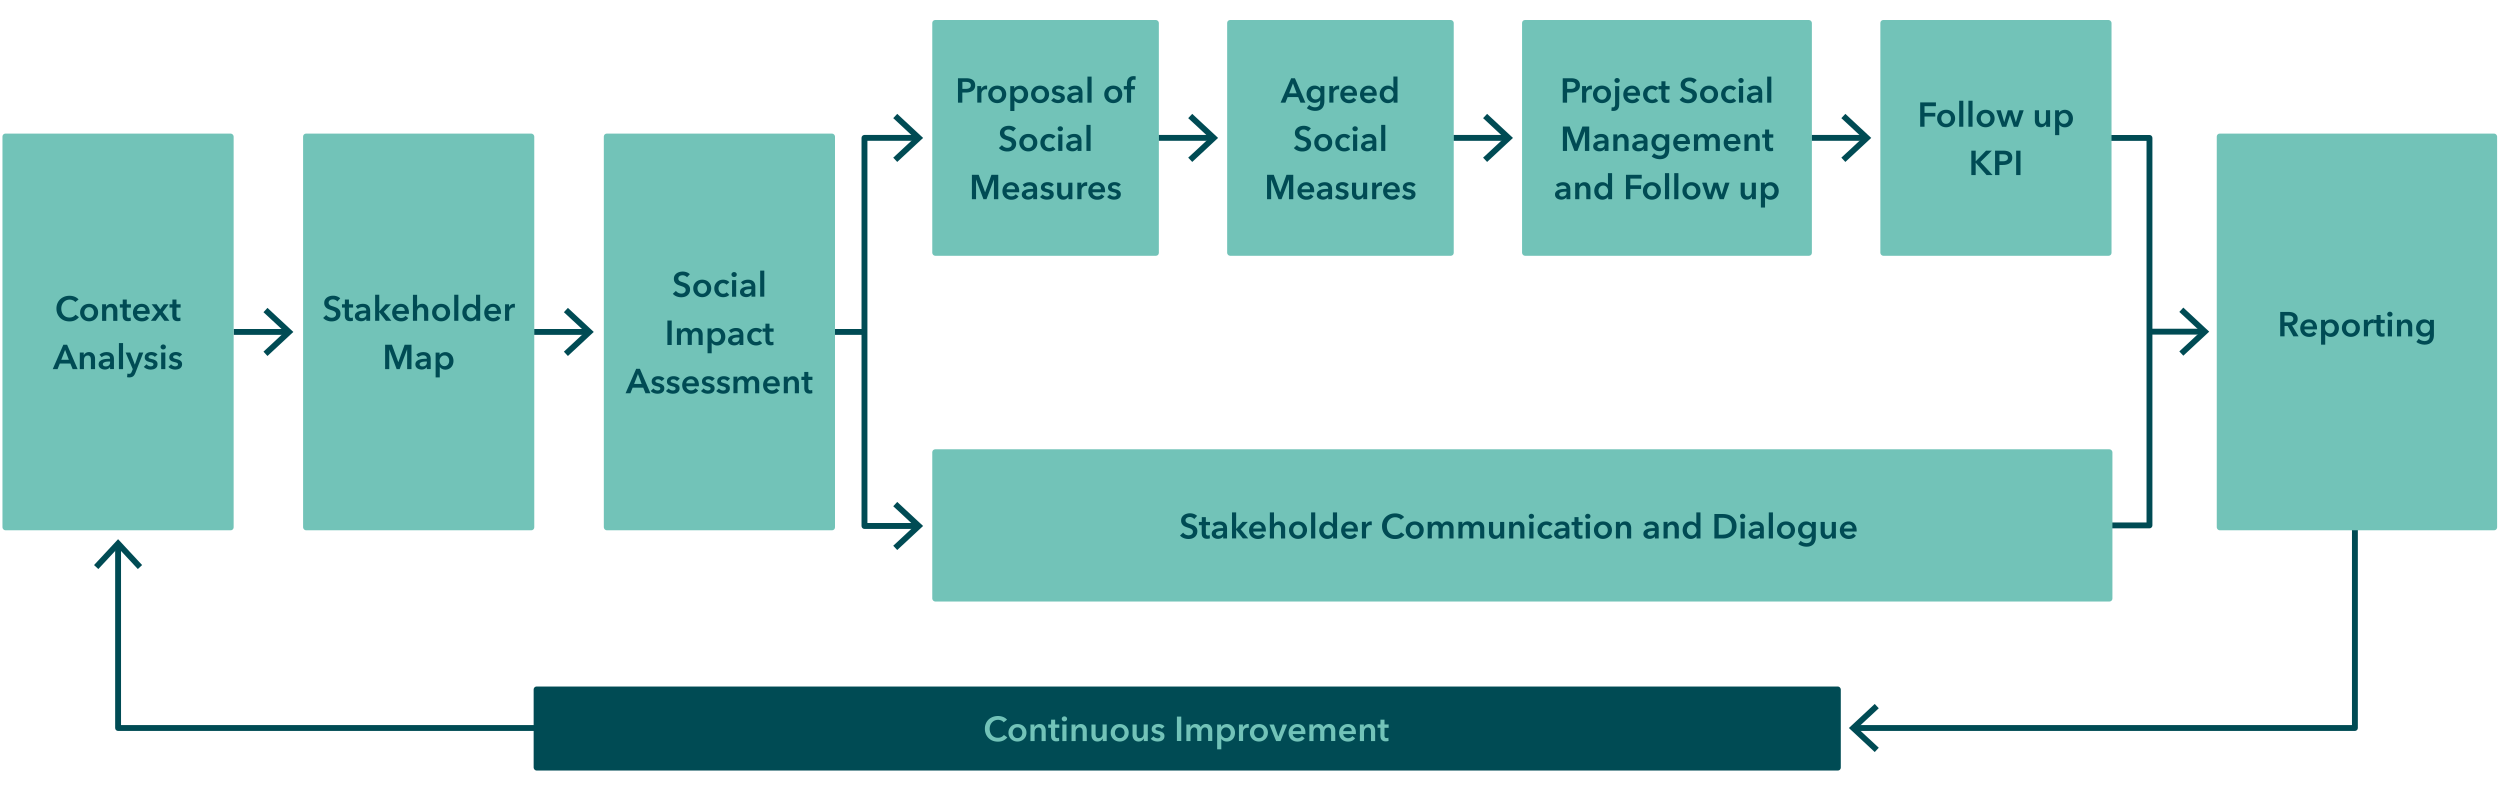 <?xml version="1.0" encoding="UTF-8"?><svg id="image1" xmlns="http://www.w3.org/2000/svg" viewBox="0 0 850 270"><defs><style>.cls-1{fill:#004b54}.cls-2{fill:#72c3b8}</style></defs><rect class="cls-1" x="181.44" y="233.41" width="444.43" height="28.58" rx="1" ry="1"/><path class="cls-1" d="M800.67 248.52H630.78v-2h168.89V179.3h2v68.22c0 .55-.45 1-1 1Z"/><path class="cls-1" d="m637.41 239.34 1.37 1.47-7.23 6.71 7.23 6.71-1.37 1.47-8.79-8.18 8.79-8.18zM420.22 248.52H40.15c-.55 0-1-.45-1-1v-62.03h2v61.03h379.08v2Z"/><path class="cls-1" d="m48.32 192.12-1.46 1.36-6.71-7.22-6.72 7.22-1.46-1.36 8.18-8.8 8.17 8.8zM615.91 45.88h18.13v2h-18.13z"/><path class="cls-1" d="m627.42 55.06-1.36-1.46 7.22-6.71-7.22-6.72 1.36-1.46 8.8 8.18-8.8 8.17zM393.85 45.88h18.13v2h-18.13z"/><path class="cls-1" d="m405.36 55.06-1.37-1.46 7.23-6.71-7.23-6.72 1.37-1.46 8.79 8.18-8.79 8.17zM730.82 111.76h18.13v2h-18.13z"/><path class="cls-1" d="m742.33 120.94-1.36-1.46 7.22-6.72-7.22-6.71 1.36-1.47 8.8 8.18-8.8 8.18zM311.69 179.84h-17.77c-.55 0-1-.45-1-1V46.88c0-.55.45-1 1-1h17.77v2h-16.77v129.95h16.77v2Z"/><path class="cls-1" d="m305.06 170.66-1.36 1.46 7.22 6.71-7.22 6.72 1.36 1.46 8.8-8.18-8.8-8.17zM305.06 55.06l-1.36-1.46 7.22-6.71-7.22-6.72 1.36-1.46 8.8 8.18-8.8 8.17zM730.82 179.64h-13.9v-2h12.9V47.89h-12.59v-2h13.59c.55 0 1 .45 1 1v131.75c0 .55-.45 1-1 1Z"/><rect class="cls-2" x="753.7" y="45.42" width="95.32" height="134.88" rx="1" ry="1"/><rect class="cls-2" x="316.97" y="6.8" width="77.04" height="80.17" rx="1" ry="1"/><path class="cls-1" d="M494.11 45.88h18.13v2h-18.13z"/><path class="cls-1" d="m505.62 55.06-1.37-1.46 7.22-6.71-7.22-6.72 1.37-1.46 8.79 8.18-8.79 8.17z"/><rect class="cls-2" x="417.23" y="6.8" width="77.04" height="80.17" rx="1" ry="1"/><rect class="cls-2" x="316.97" y="152.76" width="401.25" height="51.76" rx="1" ry="1"/><path class="cls-1" d="M775.26 106.06h2.88c.39 0 .77.04 1.14.12.37.08.69.22.98.41s.51.43.69.74.26.68.26 1.11c0 .6-.17 1.09-.51 1.47-.34.38-.8.63-1.39.77l2.22 3.68h-1.78l-1.92-3.52h-1.08v3.52h-1.48v-8.3Zm2.68 3.58c.21 0 .42-.02.63-.05s.4-.09.57-.18c.17-.09.31-.21.42-.37s.16-.37.16-.62c0-.23-.05-.41-.15-.56-.1-.14-.23-.26-.39-.35s-.33-.14-.53-.18c-.2-.03-.39-.05-.58-.05h-1.34v2.33h1.21ZM787.79 111.62v.19c0 .06 0 .12-.01.19h-4.28c.02.2.07.39.16.56s.21.31.36.43.32.22.5.29.38.11.59.11c.35 0 .65-.06.89-.19s.44-.31.6-.53l.94.75c-.55.75-1.36 1.13-2.42 1.13-.44 0-.84-.07-1.21-.21s-.69-.33-.96-.58-.48-.56-.63-.92c-.15-.36-.23-.78-.23-1.24s.08-.87.23-1.24c.15-.37.36-.69.63-.95s.58-.46.94-.61c.36-.14.76-.22 1.18-.22.39 0 .75.06 1.08.19.33.13.62.32.86.57s.43.57.57.95.21.82.21 1.33Zm-1.41-.63c0-.18-.03-.35-.08-.52s-.13-.31-.24-.43c-.11-.12-.25-.22-.42-.3-.17-.07-.37-.11-.59-.11-.42 0-.78.13-1.07.38-.29.25-.46.58-.49.98h2.88ZM790.5 108.74v.79h.04a1.964 1.964 0 0 1 .7-.63c.17-.09.35-.16.56-.22s.44-.09.7-.09a2.64 2.64 0 0 1 1.97.86c.25.27.43.58.56.94s.2.75.2 1.16-.06.8-.19 1.17-.31.68-.55.95c-.24.27-.53.48-.87.64s-.73.24-1.16.24c-.4 0-.76-.08-1.1-.25-.33-.16-.59-.39-.77-.67h-.02v3.56h-1.41v-8.44h1.35Zm3.28 2.79c0-.22-.03-.44-.1-.65s-.17-.41-.3-.58-.3-.31-.5-.42c-.2-.11-.44-.16-.72-.16-.26 0-.49.05-.69.16-.2.11-.38.25-.52.42-.14.17-.25.37-.33.59s-.11.44-.11.66.04.44.11.65.18.41.33.58c.15.17.32.31.52.42s.43.16.69.16c.27 0 .51-.05.72-.16.2-.11.37-.25.5-.42s.23-.37.3-.59.1-.44.1-.66ZM796.24 111.53c0-.45.08-.85.24-1.21s.38-.67.65-.93.6-.46.97-.6c.38-.14.77-.21 1.2-.21s.82.07 1.2.21c.38.14.7.34.97.6s.49.57.65.93c.16.36.24.77.24 1.21s-.08.85-.24 1.22c-.16.37-.38.68-.65.94s-.6.47-.97.62c-.38.15-.77.22-1.2.22s-.82-.07-1.2-.22-.7-.35-.97-.62-.49-.58-.65-.94-.24-.77-.24-1.22Zm1.43 0c0 .22.03.44.1.66s.17.41.3.59.3.31.5.42c.2.11.45.16.73.16s.52-.05.73-.16c.2-.11.37-.25.5-.42s.23-.37.3-.59.1-.44.1-.66-.03-.44-.1-.65-.17-.41-.3-.58-.3-.31-.5-.42c-.2-.11-.45-.16-.73-.16s-.52.05-.73.16c-.2.11-.37.25-.5.42s-.23.37-.3.58-.1.43-.1.65ZM803.72 108.74h1.35v.94h.02c.16-.33.38-.59.66-.8.28-.2.61-.3.98-.3h.18c.07 0 .12.01.16.03v1.29c-.09-.02-.17-.04-.24-.05-.07 0-.13-.01-.19-.01-.32 0-.58.06-.77.18-.2.12-.35.26-.46.42s-.18.33-.22.5-.06.31-.06.41v3.01h-1.41v-5.63Z"/><path class="cls-1" d="M807.04 109.86v-1.12h.99v-1.63h1.38v1.63h1.41v1.12h-1.41v2.62c0 .25.04.46.13.62s.29.25.6.25c.09 0 .2 0 .3-.03.11-.02.21-.05.29-.09l.05 1.1c-.12.05-.27.08-.45.11s-.34.04-.49.04c-.38 0-.68-.05-.92-.16s-.42-.25-.56-.43-.23-.39-.28-.63c-.05-.24-.08-.49-.08-.77v-2.63h-.99ZM811.66 106.83c0-.23.08-.42.25-.59s.38-.25.64-.25.47.08.65.24c.18.16.26.36.26.6s-.09.44-.26.6-.39.24-.65.24-.47-.08-.64-.25a.81.81 0 0 1-.25-.59Zm.2 1.91h1.41v5.63h-1.41v-5.63ZM814.98 108.74h1.34v.9h.02c.12-.28.34-.53.65-.74.31-.21.67-.32 1.1-.32.37 0 .68.06.94.19.26.13.48.3.64.51s.29.45.37.73c.08.27.12.55.12.84v3.52h-1.41v-3.12c0-.16-.01-.34-.04-.52s-.08-.34-.15-.49-.19-.26-.32-.36c-.14-.09-.32-.14-.54-.14s-.42.05-.59.13a1.321 1.321 0 0 0-.65.84c-.05.19-.08.37-.08.56v3.1h-1.41v-5.63ZM827.53 108.74v5.12c0 .51-.06.97-.19 1.38-.13.41-.32.76-.58 1.04s-.59.51-.99.66c-.4.16-.87.24-1.42.24-.23 0-.47-.02-.72-.06a5.105 5.105 0 0 1-1.46-.47c-.23-.12-.43-.25-.61-.4l.81-1.09c.27.26.58.46.93.59s.69.21 1.04.21.62-.05.85-.15c.23-.1.42-.23.55-.41.14-.17.23-.38.29-.61s.09-.49.09-.78v-.41h-.02c-.2.28-.46.49-.78.63-.32.15-.67.22-1.06.22-.42 0-.81-.08-1.15-.23s-.63-.37-.87-.63c-.24-.27-.42-.58-.56-.93s-.2-.73-.2-1.13.06-.79.19-1.15.31-.67.55-.94c.24-.27.53-.48.87-.63s.72-.23 1.14-.23c.4 0 .77.08 1.11.25.34.16.62.42.82.76h.02v-.84h1.34Zm-3 .98c-.26 0-.49.05-.69.14s-.37.22-.5.38-.24.35-.32.57c-.07.22-.11.45-.11.7 0 .23.04.44.11.66.07.21.18.4.32.57.14.17.31.3.5.4s.42.15.67.15a1.629 1.629 0 0 0 1.56-1.11c.08-.21.12-.44.12-.67s-.04-.47-.12-.69c-.08-.22-.19-.41-.33-.57-.15-.16-.32-.29-.52-.39s-.43-.14-.69-.14Z"/><path class="cls-2" d="M341.25 245.6c-.22-.3-.5-.51-.85-.65s-.7-.21-1.03-.21c-.43 0-.82.08-1.17.23-.35.16-.65.37-.91.65s-.45.59-.59.96c-.14.37-.21.77-.21 1.2 0 .45.07.87.2 1.24.13.38.32.7.57.97.25.27.54.48.89.63.34.15.73.22 1.16.22s.84-.09 1.18-.26c.34-.18.62-.41.83-.7l1.18.83c-.37.46-.82.82-1.35 1.07-.53.25-1.15.38-1.86.38-.65 0-1.25-.11-1.79-.32-.54-.21-1.01-.52-1.4-.9-.39-.39-.7-.85-.91-1.38-.22-.54-.33-1.13-.33-1.78s.11-1.26.35-1.8c.23-.54.55-.99.95-1.37.4-.38.88-.66 1.43-.87.55-.2 1.14-.3 1.78-.3a4.85 4.85 0 0 1 1.66.31c.26.1.52.24.75.39.23.16.43.34.6.56l-1.13.89ZM342.88 249.12c0-.45.08-.85.24-1.21.16-.36.38-.67.65-.93s.6-.46.97-.6.77-.21 1.2-.21.82.07 1.2.21c.37.14.7.34.97.6s.49.57.65.93c.16.36.24.77.24 1.21s-.08.85-.24 1.22c-.16.37-.38.68-.65.94s-.6.47-.97.62c-.38.15-.77.22-1.2.22s-.82-.07-1.2-.22-.7-.35-.97-.62-.49-.58-.65-.94c-.16-.37-.24-.77-.24-1.22Zm1.43 0c0 .22.03.44.1.66.07.22.17.41.3.59.13.17.3.31.5.42.2.11.45.16.73.16s.52-.05.73-.16c.2-.11.37-.25.5-.42.13-.17.23-.37.3-.59.07-.22.1-.44.1-.66s-.03-.44-.1-.65c-.07-.22-.17-.41-.3-.58-.13-.17-.3-.31-.5-.42s-.45-.16-.73-.16-.52.05-.73.16-.37.24-.5.42c-.13.17-.23.37-.3.58-.07.21-.1.43-.1.65ZM350.36 246.33h1.34v.9h.02c.13-.28.34-.53.65-.74.31-.22.67-.32 1.1-.32.37 0 .68.06.94.19.26.13.48.3.65.51s.29.45.37.73c.08.27.12.56.12.84v3.52h-1.41v-3.12c0-.16-.01-.34-.04-.52-.02-.18-.07-.34-.15-.49-.08-.14-.19-.26-.32-.36s-.32-.14-.55-.14-.42.05-.59.14-.3.21-.4.35c-.11.14-.19.3-.24.49-.05.18-.08.37-.08.56v3.1h-1.41v-5.63ZM356.38 247.45v-1.13h.99v-1.63h1.38v1.63h1.41v1.13h-1.41v2.61c0 .25.04.46.13.62s.29.25.6.25c.09 0 .2 0 .3-.03.11-.02.21-.05.29-.09l.05 1.1c-.13.05-.27.08-.45.11-.17.03-.34.04-.49.04-.38 0-.68-.05-.91-.16-.24-.11-.42-.25-.56-.43-.14-.18-.23-.39-.28-.63-.05-.24-.08-.49-.08-.77v-2.63h-.99ZM361 244.42c0-.23.08-.42.25-.59.17-.17.38-.25.64-.25s.47.08.65.24c.18.16.26.36.26.6s-.09.44-.26.6c-.18.16-.39.24-.65.24s-.47-.08-.64-.25a.794.794 0 0 1-.25-.59Zm.2 1.91h1.41v5.63h-1.41v-5.63ZM364.32 246.33h1.34v.9h.02c.12-.28.34-.53.65-.74s.67-.32 1.1-.32c.37 0 .68.06.94.19.26.13.48.3.65.51.17.21.29.45.37.73.08.27.12.56.12.84v3.52h-1.41v-3.12c0-.16-.01-.34-.04-.52-.02-.18-.07-.34-.15-.49-.08-.14-.19-.26-.32-.36-.14-.09-.32-.14-.55-.14s-.42.05-.59.14c-.16.09-.3.21-.4.35-.11.14-.19.3-.24.49-.05.18-.08.37-.08.56v3.1h-1.41v-5.63ZM376.28 251.96h-1.34v-.9h-.02c-.13.28-.34.53-.65.74-.31.21-.67.32-1.1.32-.37 0-.68-.06-.94-.19-.26-.13-.48-.3-.65-.51-.17-.21-.29-.45-.37-.73-.08-.27-.12-.55-.12-.84v-3.52h1.41v3.12c0 .16.01.34.04.52.02.18.07.34.15.49.08.15.19.26.32.36.14.09.32.14.55.14s.41-.05.58-.13c.17-.09.31-.21.41-.35.11-.14.19-.3.24-.49.05-.18.08-.37.08-.56v-3.1h1.41v5.63ZM377.64 249.12c0-.45.08-.85.24-1.21.16-.36.38-.67.65-.93s.6-.46.97-.6.77-.21 1.2-.21.82.07 1.2.21c.37.14.7.34.97.6s.49.57.65.93c.16.36.24.77.24 1.21s-.08.85-.24 1.22c-.16.37-.38.68-.65.94s-.6.47-.97.62c-.38.15-.77.22-1.2.22s-.82-.07-1.2-.22-.7-.35-.97-.62c-.27-.26-.49-.58-.65-.94-.16-.37-.24-.77-.24-1.22Zm1.43 0c0 .22.03.44.1.66.07.22.17.41.3.59.13.17.3.31.5.42.2.11.45.16.73.16s.52-.05.73-.16c.2-.11.37-.25.51-.42.13-.17.23-.37.3-.59.07-.22.1-.44.1-.66s-.03-.44-.1-.65c-.07-.22-.16-.41-.3-.58-.13-.17-.3-.31-.51-.42s-.45-.16-.73-.16-.52.05-.73.16-.37.24-.5.42c-.13.17-.23.37-.3.58-.07.21-.1.43-.1.65ZM390.25 251.96h-1.34v-.9h-.02c-.13.28-.34.53-.65.74-.31.21-.67.32-1.1.32-.37 0-.68-.06-.94-.19-.26-.13-.48-.3-.65-.51-.17-.21-.29-.45-.37-.73-.08-.27-.12-.55-.12-.84v-3.52h1.41v3.12c0 .16.01.34.04.52.02.18.07.34.15.49.08.15.19.26.32.36.14.09.32.14.55.14s.41-.05.58-.13c.17-.09.31-.21.41-.35.11-.14.19-.3.24-.49.05-.18.08-.37.08-.56v-3.1h1.41v5.63ZM395.02 247.83c-.13-.16-.3-.31-.52-.43a1.48 1.48 0 0 0-.72-.18c-.23 0-.43.05-.62.14s-.28.25-.28.47.1.37.31.46c.21.09.51.18.91.28.21.05.42.11.64.19s.41.18.59.31.32.29.43.48c.11.19.16.42.16.7 0 .34-.06.64-.19.87-.13.24-.3.43-.52.58-.22.15-.46.26-.75.32s-.58.1-.89.1c-.44 0-.86-.08-1.28-.24a2.6 2.6 0 0 1-1.03-.69l.93-.87c.16.2.36.37.61.5s.53.2.83.2c.1 0 .21-.01.31-.04.11-.02.2-.06.29-.11s.16-.12.22-.21.08-.19.08-.32c0-.23-.11-.4-.32-.5-.21-.1-.54-.2-.97-.31a6.32 6.32 0 0 1-.62-.18c-.2-.07-.38-.17-.53-.29-.16-.12-.28-.27-.38-.45-.09-.18-.14-.4-.14-.67 0-.31.07-.58.19-.81.13-.23.3-.41.51-.56.21-.14.45-.25.72-.32.27-.07.54-.11.82-.11.41 0 .8.07 1.19.21.39.14.69.36.92.65l-.91.81ZM400.15 243.65h1.48v8.3h-1.48v-8.3ZM410.1 246.16c.37 0 .68.06.94.19s.48.3.64.51c.17.21.29.45.37.73.08.27.12.56.12.84v3.52h-1.41v-3.12c0-.16-.01-.34-.04-.52-.02-.18-.07-.34-.15-.49-.08-.14-.19-.26-.32-.36-.14-.09-.32-.14-.55-.14s-.41.05-.56.14c-.16.09-.29.21-.39.36-.1.15-.18.31-.22.5-.05.18-.07.36-.07.55v3.07h-1.41v-3.4c0-.35-.08-.64-.25-.87-.17-.23-.43-.35-.79-.35a1.096 1.096 0 0 0-.93.49c-.1.14-.17.3-.22.49-.05.18-.08.37-.08.56v3.1h-1.41v-5.63h1.34v.9h.02c.06-.14.15-.27.25-.4s.23-.24.38-.34a1.93 1.93 0 0 1 1.12-.33c.44 0 .8.1 1.09.29.29.2.51.45.67.77.19-.34.44-.61.75-.79.31-.18.68-.28 1.1-.28ZM415.17 246.33v.79h.04c.07-.11.16-.22.28-.33.11-.11.25-.22.42-.31.16-.09.35-.16.56-.22.21-.06.44-.09.7-.09a2.64 2.64 0 0 1 1.97.86c.24.27.43.58.56.94.13.36.2.75.2 1.16s-.06.8-.19 1.17c-.13.36-.31.68-.55.95-.24.27-.53.48-.87.64-.34.16-.73.24-1.16.24-.4 0-.76-.08-1.1-.25-.33-.16-.59-.39-.77-.67h-.02v3.56h-1.41v-8.44h1.35Zm3.28 2.79c0-.22-.03-.44-.1-.65-.07-.22-.17-.41-.3-.58-.13-.17-.3-.31-.51-.42-.2-.11-.44-.16-.71-.16-.26 0-.49.05-.69.16-.2.11-.38.25-.52.42s-.25.37-.33.59c-.07.22-.11.44-.11.66s.04.44.11.65c.07.22.18.41.33.58s.32.31.52.42.43.16.69.16c.27 0 .51-.05.71-.16.2-.11.37-.25.51-.42.13-.17.23-.37.3-.59.07-.22.1-.44.1-.66ZM421.24 246.33h1.35v.94h.02c.16-.33.38-.59.66-.8.28-.2.61-.31.98-.31h.18c.07 0 .12.01.16.03v1.29c-.09-.02-.17-.04-.24-.05-.07 0-.13-.01-.19-.01-.32 0-.58.06-.77.18-.2.12-.35.26-.46.42-.11.16-.18.33-.22.5-.04.17-.06.31-.06.41v3.01h-1.41v-5.63ZM424.97 249.12c0-.45.08-.85.24-1.21.16-.36.38-.67.65-.93s.6-.46.97-.6.77-.21 1.2-.21.82.07 1.2.21c.37.14.7.34.97.6s.49.57.65.93c.16.36.24.77.24 1.21s-.08.85-.24 1.22c-.16.37-.38.68-.65.94s-.6.47-.97.62c-.38.15-.77.22-1.2.22s-.82-.07-1.2-.22-.7-.35-.97-.62c-.27-.26-.49-.58-.65-.94-.16-.37-.24-.77-.24-1.22Zm1.43 0c0 .22.03.44.1.66.07.22.17.41.3.59.13.17.3.31.5.42.2.11.45.16.73.16s.52-.05.73-.16c.2-.11.37-.25.51-.42.13-.17.23-.37.3-.59.07-.22.1-.44.1-.66s-.03-.44-.1-.65c-.07-.22-.16-.41-.3-.58-.13-.17-.3-.31-.51-.42s-.45-.16-.73-.16-.52.05-.73.16-.37.24-.5.42c-.13.17-.23.37-.3.58-.07.21-.1.43-.1.65ZM431.6 246.33h1.54l1.48 4.1h.02l1.49-4.1h1.49l-2.24 5.63h-1.5l-2.27-5.63ZM443.83 249.21v.19c0 .06 0 .13-.01.19h-4.28c.02.2.07.39.16.56s.21.31.36.43.32.22.5.29c.19.07.38.11.59.11.35 0 .65-.06.89-.19s.44-.31.6-.53l.94.75c-.55.75-1.36 1.13-2.42 1.13-.44 0-.84-.07-1.21-.21-.37-.14-.69-.33-.96-.58-.27-.25-.48-.56-.63-.92-.15-.36-.23-.78-.23-1.24s.08-.87.23-1.24c.15-.37.36-.69.63-.95s.58-.46.95-.61c.36-.15.76-.22 1.18-.22.39 0 .75.06 1.09.19.33.13.62.32.86.57.24.25.43.57.57.95.14.38.2.82.2 1.33Zm-1.41-.63c0-.18-.03-.35-.08-.52-.05-.16-.13-.31-.24-.43-.11-.12-.25-.22-.42-.3-.17-.07-.37-.11-.59-.11-.42 0-.78.13-1.07.38s-.45.58-.49.98h2.89ZM451.91 246.16c.37 0 .68.06.95.19.26.13.48.3.64.51s.29.45.37.73c.08.27.12.56.12.84v3.52h-1.41v-3.12c0-.16-.01-.34-.04-.52-.02-.18-.07-.34-.15-.49-.08-.14-.18-.26-.32-.36s-.32-.14-.55-.14-.41.05-.56.14c-.16.09-.29.21-.39.36-.1.15-.18.31-.22.5-.05.18-.07.36-.07.55v3.07h-1.41v-3.4c0-.35-.08-.64-.25-.87s-.43-.35-.79-.35c-.21 0-.4.05-.55.14-.16.09-.28.21-.38.35s-.17.3-.22.49c-.05.18-.08.37-.08.56v3.1h-1.41v-5.63h1.34v.9h.02c.06-.14.15-.27.25-.4s.23-.24.37-.34a1.93 1.93 0 0 1 1.12-.33c.44 0 .8.1 1.09.29.29.2.51.45.67.77.19-.34.44-.61.75-.79.31-.18.68-.28 1.1-.28ZM461 249.21v.19c0 .06 0 .13-.01.19h-4.28c.02.2.07.39.16.56s.21.31.36.43.32.22.5.29c.19.07.38.11.59.11.35 0 .65-.06.89-.19s.44-.31.6-.53l.94.75c-.55.75-1.36 1.13-2.42 1.13-.44 0-.84-.07-1.21-.21-.37-.14-.69-.33-.96-.58-.27-.25-.48-.56-.63-.92-.15-.36-.23-.78-.23-1.24s.08-.87.23-1.24c.15-.37.36-.69.63-.95s.58-.46.95-.61c.36-.15.76-.22 1.18-.22.39 0 .75.06 1.09.19.33.13.62.32.86.57.24.25.43.57.57.95.14.38.2.82.2 1.33Zm-1.41-.63c0-.18-.03-.35-.08-.52-.05-.16-.13-.31-.24-.43-.11-.12-.25-.22-.42-.3-.17-.07-.37-.11-.59-.11-.42 0-.78.13-1.07.38s-.45.58-.49.98h2.89ZM462.36 246.33h1.34v.9h.02c.12-.28.34-.53.65-.74s.67-.32 1.1-.32c.37 0 .68.06.94.19.26.13.48.3.65.51.17.21.29.45.37.73.08.27.12.56.12.84v3.52h-1.41v-3.12c0-.16-.01-.34-.04-.52-.02-.18-.07-.34-.15-.49-.08-.14-.19-.26-.32-.36-.14-.09-.32-.14-.55-.14s-.42.05-.59.14c-.16.09-.3.21-.4.35-.11.14-.19.3-.24.49-.05.18-.08.37-.08.56v3.1h-1.41v-5.63ZM468.37 247.45v-1.13h.98v-1.63h1.38v1.63h1.41v1.13h-1.41v2.61c0 .25.04.46.13.62s.29.25.6.25c.09 0 .2 0 .31-.03.11-.02.21-.05.29-.09l.05 1.1c-.13.05-.27.08-.45.11s-.34.04-.49.04c-.37 0-.68-.05-.91-.16-.23-.11-.42-.25-.56-.43-.14-.18-.23-.39-.28-.63-.05-.24-.08-.49-.08-.77v-2.63h-.98Z"/><path class="cls-1" d="M325.73 26.6h2.71c.48 0 .91.04 1.29.13s.71.23.98.42c.27.2.49.45.63.75s.22.67.22 1.1c0 .46-.09.85-.26 1.16-.17.31-.41.56-.7.76-.29.19-.63.33-1.03.42-.39.09-.81.13-1.24.13h-1.14v3.44h-1.48v-8.3Zm2.51 3.62c.24 0 .47-.02.69-.05s.41-.1.59-.19c.17-.09.31-.21.41-.37s.15-.36.15-.61-.05-.44-.15-.59-.24-.27-.4-.36c-.17-.09-.36-.14-.58-.17s-.44-.04-.66-.04h-1.08v2.38h1.03ZM332.27 29.27h1.35v.94h.02c.16-.33.38-.59.66-.8.28-.2.61-.31.98-.31h.18c.06 0 .12.01.16.03v1.29c-.09-.02-.17-.04-.24-.05s-.13-.01-.19-.01c-.32 0-.58.06-.77.18s-.35.26-.46.42c-.11.16-.18.33-.22.5s-.06.31-.06.41v3.01h-1.41v-5.63ZM336 32.06c0-.45.08-.85.24-1.21.16-.36.38-.67.65-.93s.6-.46.97-.6c.38-.14.77-.21 1.2-.21s.82.07 1.2.21c.38.14.7.34.97.6.27.26.49.57.65.93.16.36.24.77.24 1.21s-.08.85-.24 1.22c-.16.37-.38.68-.65.94-.27.26-.6.47-.97.62-.38.15-.77.22-1.2.22s-.82-.07-1.2-.22-.7-.35-.97-.62c-.27-.26-.49-.58-.65-.94-.16-.37-.24-.77-.24-1.22Zm1.43 0c0 .22.03.44.1.66s.17.41.3.59c.13.17.3.31.5.42.2.11.45.16.73.16s.52-.05.73-.16.37-.25.5-.42c.13-.17.23-.37.3-.59s.1-.44.1-.66-.03-.44-.1-.65c-.07-.21-.17-.41-.3-.58-.13-.17-.3-.31-.5-.42s-.45-.16-.73-.16-.52.05-.73.16c-.2.11-.37.24-.5.42-.13.17-.23.37-.3.58-.07.22-.1.43-.1.65ZM344.83 29.27v.79h.04a1.964 1.964 0 0 1 .7-.63c.17-.09.35-.16.56-.22s.44-.09.7-.09a2.64 2.64 0 0 1 1.97.86c.24.27.43.58.56.94.13.36.2.75.2 1.16s-.06.8-.19 1.17c-.13.36-.31.68-.55.95-.24.27-.53.48-.87.65s-.73.24-1.16.24c-.4 0-.76-.08-1.1-.25-.33-.16-.59-.39-.77-.67h-.02v3.56h-1.41v-8.44h1.35Zm3.28 2.79c0-.22-.03-.44-.1-.65-.07-.21-.17-.41-.3-.58-.13-.17-.3-.31-.5-.42-.2-.11-.44-.16-.72-.16-.26 0-.49.05-.69.16s-.38.25-.52.42c-.14.17-.25.37-.33.59s-.11.44-.11.66.04.44.11.65c.07.21.18.41.33.58.15.17.32.31.52.42s.43.16.69.16c.27 0 .51-.05.72-.16.2-.11.37-.25.5-.42.13-.17.23-.37.3-.59s.1-.44.1-.66ZM350.57 32.06c0-.45.08-.85.24-1.21.16-.36.38-.67.65-.93s.6-.46.97-.6c.38-.14.77-.21 1.2-.21s.82.07 1.2.21c.38.14.7.34.97.6.27.26.49.57.65.93.16.36.24.77.24 1.21s-.08.85-.24 1.22c-.16.37-.38.68-.65.94-.27.26-.6.47-.97.62-.38.15-.77.22-1.2.22s-.82-.07-1.2-.22-.7-.35-.97-.62c-.27-.26-.49-.58-.65-.94-.16-.37-.24-.77-.24-1.22Zm1.43 0c0 .22.03.44.1.66s.17.41.3.59c.13.17.3.31.5.42.2.11.45.16.73.16s.52-.05.73-.16.37-.25.5-.42c.13-.17.23-.37.3-.59s.1-.44.1-.66-.03-.44-.1-.65c-.07-.21-.17-.41-.3-.58-.13-.17-.3-.31-.5-.42s-.45-.16-.73-.16-.52.05-.73.16c-.2.11-.37.24-.5.42-.13.17-.23.37-.3.58-.07.22-.1.43-.1.65ZM361.14 30.77c-.12-.16-.3-.31-.52-.43a1.469 1.469 0 0 0-1.33-.04c-.19.09-.28.25-.28.47s.1.37.31.46.51.18.91.28c.21.05.42.11.64.19.21.08.41.18.59.31s.32.29.43.48c.11.19.16.42.16.7 0 .34-.06.64-.19.87-.13.24-.3.43-.52.58s-.46.26-.75.32-.58.1-.89.1c-.44 0-.86-.08-1.28-.24a2.6 2.6 0 0 1-1.03-.69l.93-.87c.16.2.36.37.61.5s.53.2.83.2c.1 0 .21-.01.31-.04s.2-.06.29-.11.16-.12.22-.21.08-.19.08-.32c0-.23-.11-.4-.32-.5s-.54-.2-.97-.31c-.21-.05-.42-.11-.62-.18s-.38-.17-.53-.29c-.16-.12-.28-.27-.38-.45-.09-.18-.14-.4-.14-.67 0-.31.06-.58.19-.81.13-.23.3-.41.51-.56s.45-.25.71-.32.54-.11.82-.11c.41 0 .8.07 1.19.21s.69.36.92.64l-.92.81ZM366.75 34.18h-.04c-.14.25-.37.46-.68.62s-.67.24-1.07.24c-.23 0-.46-.03-.71-.09s-.47-.16-.68-.29c-.21-.14-.38-.32-.52-.54s-.21-.5-.21-.83c0-.42.12-.76.36-1.01s.55-.44.92-.57c.38-.13.79-.22 1.25-.26.46-.04.9-.06 1.34-.06v-.14c0-.35-.13-.61-.38-.78s-.56-.25-.91-.25c-.3 0-.58.06-.86.19s-.5.28-.68.46l-.73-.86c.32-.3.69-.52 1.11-.67s.84-.22 1.27-.22c.5 0 .91.07 1.24.21a1.901 1.901 0 0 1 1.16 1.31c.07.28.11.56.11.84v3.42h-1.31v-.72Zm-.02-1.85h-.32c-.23 0-.46 0-.71.03s-.48.06-.69.13c-.21.07-.39.16-.53.28s-.21.29-.21.5c0 .13.03.24.09.33s.13.16.23.22.2.09.32.12.24.04.35.04c.48 0 .85-.13 1.1-.39.25-.26.38-.61.38-1.06v-.2ZM369.73 26.04h1.41v8.86h-1.41v-8.86ZM375.45 32.06c0-.45.08-.85.24-1.21.16-.36.38-.67.65-.93s.6-.46.97-.6c.38-.14.77-.21 1.2-.21s.82.07 1.2.21c.38.14.7.34.97.6.27.26.49.57.65.93.16.36.24.77.24 1.21s-.08.85-.24 1.22c-.16.37-.38.68-.65.94-.27.26-.6.47-.97.62-.38.15-.77.22-1.2.22s-.82-.07-1.2-.22-.7-.35-.97-.62c-.27-.26-.49-.58-.65-.94-.16-.37-.24-.77-.24-1.22Zm1.43 0c0 .22.03.44.1.66s.17.41.3.59c.13.17.3.31.5.42.2.11.45.16.73.16s.52-.05.73-.16.37-.25.5-.42c.13-.17.23-.37.3-.59s.1-.44.1-.66-.03-.44-.1-.65c-.07-.21-.17-.41-.3-.58-.13-.17-.3-.31-.5-.42s-.45-.16-.73-.16-.52.05-.73.16c-.2.11-.37.24-.5.42-.13.17-.23.37-.3.58-.07.22-.1.43-.1.65ZM383.16 30.4h-1.07v-1.13h1.07v-.83c0-.34.04-.66.11-.97.07-.31.2-.58.38-.81.18-.23.41-.42.7-.56s.65-.21 1.09-.21c.16 0 .29 0 .39.02s.21.03.32.06l-.09 1.2c-.08-.02-.16-.04-.25-.06-.09-.02-.19-.02-.29-.02-.2 0-.37.04-.49.12-.12.08-.22.18-.29.31s-.11.26-.13.41-.04.29-.04.43v.91h1.3v1.13h-1.3v4.5h-1.41v-4.5ZM344.47 44.75c-.16-.2-.38-.37-.66-.51-.29-.14-.57-.21-.86-.21-.17 0-.34.02-.52.06s-.33.11-.47.2c-.14.09-.26.21-.35.35-.09.14-.13.32-.13.52 0 .19.04.35.12.48s.19.25.32.34.3.18.5.25.41.14.64.21c.27.09.54.18.83.29.29.11.55.25.79.43s.43.41.59.68c.15.27.23.61.23 1.02 0 .45-.08.83-.25 1.17-.16.33-.38.61-.66.83s-.59.38-.96.49c-.37.11-.75.16-1.16.16-.54 0-1.07-.1-1.58-.3s-.94-.49-1.27-.89l1.06-.98c.2.28.47.5.81.67s.67.25 1 .25c.17 0 .35-.02.53-.06s.34-.12.49-.22.26-.23.35-.38c.09-.15.13-.34.13-.57s-.05-.4-.15-.55c-.1-.14-.24-.27-.41-.38-.17-.11-.38-.2-.61-.28l-.74-.25c-.25-.08-.5-.17-.75-.28s-.47-.25-.67-.43-.36-.4-.49-.66c-.12-.26-.19-.59-.19-.98 0-.42.09-.79.26-1.09.18-.3.41-.56.69-.76s.61-.35.97-.45c.36-.1.73-.15 1.11-.15.42 0 .85.07 1.28.22s.81.37 1.13.67l-.96 1.06ZM346.57 48.48c0-.45.08-.85.24-1.21.16-.36.38-.67.65-.93s.6-.46.97-.6c.38-.14.77-.21 1.2-.21s.82.07 1.2.21c.38.14.7.34.97.6.27.26.49.57.65.93.16.36.24.77.24 1.21s-.08.85-.24 1.22c-.16.37-.38.68-.65.94s-.6.47-.97.62c-.38.15-.77.22-1.2.22s-.82-.07-1.2-.22-.7-.35-.97-.62-.49-.58-.65-.94-.24-.77-.24-1.22Zm1.43 0c0 .22.03.44.1.66s.17.41.3.59.3.31.5.42c.2.11.45.16.73.16s.52-.05.73-.16c.2-.11.37-.25.5-.42s.23-.37.3-.59.1-.44.1-.66-.03-.44-.1-.65c-.07-.21-.17-.41-.3-.58-.13-.17-.3-.31-.5-.42s-.45-.16-.73-.16-.52.05-.73.16c-.2.11-.37.24-.5.42-.13.17-.23.37-.3.58-.07.22-.1.43-.1.65ZM357.9 47.25c-.11-.16-.27-.29-.49-.39s-.44-.16-.67-.16a1.425 1.425 0 0 0-1.17.58c-.13.17-.22.37-.29.58-.06.22-.09.43-.09.65s.03.44.1.65.17.41.3.58.3.31.5.42.43.16.7.16c.22 0 .44-.04.66-.13.22-.09.39-.21.53-.38l.88.89c-.23.25-.53.44-.9.58-.36.14-.76.21-1.18.21s-.81-.07-1.18-.2-.7-.33-.97-.59-.5-.57-.66-.94-.24-.79-.24-1.25.08-.86.24-1.23c.16-.37.38-.68.65-.94.27-.26.59-.46.96-.6.36-.14.75-.21 1.17-.21s.81.08 1.2.23c.39.16.69.37.92.64l-.96.84ZM359.6 43.78c0-.23.08-.42.25-.59.17-.17.38-.25.64-.25s.47.08.65.24.26.36.26.6-.09.44-.26.6c-.18.16-.39.24-.65.24s-.47-.08-.64-.25a.81.81 0 0 1-.25-.59Zm.2 1.91h1.41v5.63h-1.41v-5.63ZM366.41 50.6h-.04c-.14.25-.37.46-.68.62s-.67.24-1.07.24c-.23 0-.46-.03-.71-.09s-.47-.16-.68-.29c-.21-.14-.38-.32-.52-.54-.14-.22-.21-.5-.21-.83 0-.42.12-.76.36-1.01s.55-.44.92-.58.79-.22 1.25-.26c.46-.04.9-.06 1.34-.06v-.14c0-.35-.13-.61-.38-.78s-.56-.25-.91-.25c-.3 0-.58.06-.86.19s-.5.28-.68.46l-.73-.86c.32-.3.69-.52 1.11-.67s.84-.22 1.27-.22c.5 0 .91.07 1.24.21a1.901 1.901 0 0 1 1.16 1.31c.07.28.11.56.11.84v3.42h-1.31v-.71Zm-.02-1.85h-.32c-.23 0-.46 0-.71.03s-.48.06-.69.13c-.21.07-.39.16-.53.28s-.21.29-.21.5c0 .13.03.24.09.33s.13.16.23.22.2.09.32.12.24.04.35.04c.48 0 .85-.13 1.1-.39s.38-.61.38-1.05v-.2ZM369.39 42.45h1.41v8.86h-1.41v-8.86ZM330.45 59.43h2.31l2.16 5.9h.04l2.13-5.9h2.32v8.3h-1.47v-6.67h-.02l-2.52 6.67h-1.03l-2.49-6.67h-.02v6.67h-1.41v-8.3ZM346.53 64.99v.19c0 .06 0 .12-.01.19h-4.28c.02.2.07.39.16.56s.21.31.36.43.32.22.5.29.38.11.59.11c.35 0 .65-.06.89-.19s.44-.31.6-.53l.94.75c-.55.75-1.36 1.13-2.42 1.13-.44 0-.84-.07-1.21-.21s-.69-.33-.96-.58-.48-.56-.63-.92c-.15-.36-.23-.78-.23-1.24s.08-.87.23-1.24c.15-.37.36-.69.63-.95s.58-.46.94-.61c.36-.14.76-.22 1.18-.22.39 0 .75.06 1.08.19.33.13.62.32.86.57s.43.57.57.95.21.82.21 1.33Zm-1.41-.63c0-.18-.03-.35-.08-.52s-.13-.31-.24-.43c-.11-.12-.25-.22-.42-.3-.17-.07-.37-.11-.59-.11-.42 0-.78.13-1.07.38-.29.25-.46.58-.49.98h2.88ZM351.32 67.02h-.04c-.14.25-.37.46-.68.62s-.67.24-1.07.24c-.23 0-.46-.03-.71-.09s-.47-.16-.68-.29c-.21-.14-.38-.32-.52-.54-.14-.22-.21-.5-.21-.83 0-.42.12-.76.36-1.01s.55-.44.92-.58.79-.22 1.25-.26c.46-.04.9-.06 1.34-.06v-.14c0-.35-.13-.61-.38-.78-.25-.17-.56-.25-.91-.25-.3 0-.58.06-.86.19-.27.13-.5.28-.68.46l-.73-.86c.32-.3.69-.52 1.11-.67s.84-.22 1.27-.22c.5 0 .91.07 1.24.21a1.901 1.901 0 0 1 1.16 1.31c.07.28.11.56.11.84v3.42h-1.31v-.71Zm-.02-1.85h-.32c-.23 0-.46 0-.71.03s-.48.06-.69.13c-.21.07-.39.16-.53.28s-.21.29-.21.5c0 .13.03.24.09.33s.13.16.23.22.2.09.32.12.24.04.35.04c.48 0 .85-.13 1.1-.39s.38-.61.38-1.05v-.2ZM357.36 63.6c-.12-.16-.3-.31-.52-.43a1.469 1.469 0 0 0-1.33-.04c-.19.09-.28.25-.28.47s.1.37.31.46.51.18.91.28c.21.05.42.11.64.19s.41.18.59.31.32.29.43.48c.11.19.16.42.16.7 0 .34-.06.63-.19.87s-.3.43-.52.58-.46.26-.75.32-.58.1-.89.1c-.44 0-.86-.08-1.28-.24a2.6 2.6 0 0 1-1.03-.69l.93-.87c.16.2.36.37.61.5s.53.2.83.2c.1 0 .21-.01.31-.04s.2-.06.29-.11c.09-.05.16-.12.22-.21s.08-.19.08-.32c0-.23-.11-.4-.32-.5s-.54-.2-.97-.3c-.21-.05-.42-.11-.62-.18s-.38-.17-.53-.29c-.16-.12-.28-.27-.38-.45s-.14-.4-.14-.67c0-.31.06-.58.19-.81.13-.23.3-.41.51-.56s.45-.25.71-.32.54-.11.82-.11c.41 0 .8.07 1.19.21s.69.36.92.64l-.92.81ZM364.61 67.73h-1.34v-.9h-.02c-.13.28-.34.53-.65.75s-.67.32-1.1.32c-.37 0-.68-.06-.94-.19s-.48-.3-.64-.51-.29-.45-.37-.73c-.08-.27-.12-.55-.12-.84v-3.52h1.41v3.12c0 .16.01.34.04.52s.07.34.15.49.19.26.32.36c.14.09.32.14.54.14s.41-.04.58-.13.3-.21.41-.35.19-.3.24-.49c.05-.18.08-.37.08-.56v-3.1h1.41v5.63ZM366.3 62.1h1.35v.94h.02c.16-.33.38-.59.66-.8.28-.2.61-.3.98-.3h.18c.07 0 .12.01.16.03v1.29c-.09-.02-.17-.04-.24-.05-.07 0-.13-.01-.19-.01-.32 0-.58.06-.77.18-.2.12-.35.26-.46.42s-.18.33-.22.5-.06.31-.06.41v3.01h-1.41v-5.63ZM375.73 64.99v.19c0 .06 0 .12-.01.19h-4.28c.02.2.07.39.16.56s.21.31.36.43.32.22.5.29.38.11.59.11c.35 0 .65-.06.89-.19s.44-.31.6-.53l.94.75c-.55.75-1.36 1.13-2.42 1.13-.44 0-.84-.07-1.21-.21s-.69-.33-.96-.58-.48-.56-.63-.92c-.15-.36-.23-.78-.23-1.24s.08-.87.23-1.24c.15-.37.36-.69.63-.95s.58-.46.94-.61c.36-.14.76-.22 1.18-.22.39 0 .75.06 1.08.19.33.13.62.32.86.57s.43.57.57.95.21.82.21 1.33Zm-1.41-.63c0-.18-.03-.35-.08-.52s-.13-.31-.24-.43c-.11-.12-.25-.22-.42-.3-.17-.07-.37-.11-.59-.11-.42 0-.78.13-1.07.38-.29.25-.46.58-.49.98h2.88ZM380.17 63.6c-.12-.16-.3-.31-.52-.43a1.469 1.469 0 0 0-1.33-.04c-.19.09-.28.25-.28.47s.1.37.31.46.51.18.91.28c.21.05.42.11.64.19s.41.18.59.31.32.29.43.48c.11.19.16.42.16.7 0 .34-.06.63-.19.87s-.3.43-.52.58-.46.26-.75.32-.58.1-.89.1c-.44 0-.86-.08-1.28-.24a2.6 2.6 0 0 1-1.03-.69l.93-.87c.16.2.36.37.61.5s.53.2.83.2c.1 0 .21-.01.31-.04s.2-.06.29-.11c.09-.05.16-.12.22-.21s.08-.19.08-.32c0-.23-.11-.4-.32-.5s-.54-.2-.97-.3c-.21-.05-.42-.11-.62-.18s-.38-.17-.53-.29c-.16-.12-.28-.27-.38-.45s-.14-.4-.14-.67c0-.31.06-.58.19-.81.13-.23.3-.41.51-.56s.45-.25.71-.32.54-.11.82-.11c.41 0 .8.07 1.19.21s.69.36.92.64l-.92.81ZM439 26.6h1.27l3.57 8.3h-1.68l-.77-1.9h-3.59l-.75 1.9h-1.65l3.6-8.3Zm1.87 5.14-1.27-3.38-1.3 3.38h2.57ZM450.29 29.27v5.12c0 .51-.06.97-.19 1.38s-.32.76-.58 1.04c-.26.29-.59.51-.99.66-.4.16-.87.23-1.42.23-.23 0-.46-.02-.72-.06a5.105 5.105 0 0 1-1.46-.47c-.23-.12-.43-.25-.61-.4l.81-1.09c.27.26.58.46.92.59.34.14.69.21 1.04.21s.62-.05.85-.15c.23-.1.41-.23.55-.41s.23-.38.29-.61.09-.49.09-.78v-.41h-.02c-.2.28-.46.49-.78.63s-.67.22-1.06.22c-.42 0-.8-.08-1.15-.23a2.78 2.78 0 0 1-.87-.63c-.24-.27-.42-.58-.56-.93-.13-.36-.2-.73-.2-1.13s.06-.79.19-1.15c.13-.36.31-.67.55-.94.24-.27.53-.48.87-.63s.72-.23 1.14-.23c.4 0 .77.08 1.11.25s.62.42.82.76h.02v-.84h1.33Zm-2.99.98c-.26 0-.49.05-.68.14-.2.09-.37.22-.5.38s-.24.35-.32.57-.11.45-.11.7c0 .23.04.44.11.65s.18.4.32.57.3.3.5.4c.2.1.42.15.67.15a1.629 1.629 0 0 0 1.56-1.11c.08-.22.12-.44.12-.67s-.04-.47-.12-.69c-.08-.22-.19-.41-.33-.57s-.32-.29-.52-.39c-.2-.09-.43-.14-.69-.14ZM451.97 29.27h1.34v.94h.02c.16-.33.37-.59.66-.8.28-.2.61-.31.98-.31h.18c.06 0 .12.01.16.03v1.29c-.09-.02-.17-.04-.24-.05s-.13-.01-.19-.01c-.32 0-.58.06-.77.18-.19.12-.35.26-.46.42-.11.16-.18.33-.22.5s-.06.31-.06.41v3.01h-1.4v-5.63ZM461.37 32.16v.19c0 .06 0 .12-.01.19h-4.27c.02.2.07.39.16.56.09.17.21.31.36.43s.32.22.5.29c.19.07.38.11.58.11.35 0 .65-.06.89-.19s.44-.31.6-.53l.94.75c-.55.75-1.36 1.13-2.41 1.13-.44 0-.84-.07-1.2-.21s-.68-.33-.95-.58c-.27-.25-.48-.56-.63-.92-.15-.36-.23-.78-.23-1.24s.08-.87.23-1.24c.15-.37.36-.69.63-.95.26-.26.58-.46.94-.61s.75-.22 1.17-.22c.39 0 .75.06 1.08.19.33.13.62.32.86.57.24.25.43.57.57.95.14.38.2.82.2 1.33Zm-1.4-.63c0-.18-.03-.35-.08-.52-.05-.16-.13-.31-.24-.43-.11-.12-.25-.22-.42-.3-.17-.07-.36-.11-.59-.11-.42 0-.78.13-1.07.38-.29.25-.45.58-.49.98h2.88ZM468.08 32.16v.19c0 .06 0 .12-.01.19h-4.27c.02.2.07.39.16.56.09.17.21.31.36.43s.32.22.5.29c.19.07.38.11.58.11.35 0 .65-.06.89-.19s.44-.31.6-.53l.94.75c-.55.75-1.36 1.13-2.41 1.13-.44 0-.84-.07-1.2-.21s-.68-.33-.95-.58c-.27-.25-.48-.56-.63-.92-.15-.36-.23-.78-.23-1.24s.08-.87.23-1.24c.15-.37.36-.69.63-.95.26-.26.58-.46.94-.61s.75-.22 1.17-.22c.39 0 .75.06 1.08.19.33.13.62.32.86.57.24.25.43.57.57.95.14.38.2.82.2 1.33Zm-1.4-.63c0-.18-.03-.35-.08-.52-.05-.16-.13-.31-.24-.43-.11-.12-.25-.22-.42-.3-.17-.07-.36-.11-.59-.11-.42 0-.78.13-1.07.38-.29.25-.45.58-.49.98h2.88ZM475.14 34.9h-1.33v-.84h-.02c-.2.33-.47.58-.81.75s-.72.26-1.12.26c-.43 0-.81-.08-1.15-.24s-.63-.38-.87-.65-.42-.59-.55-.95c-.13-.36-.19-.75-.19-1.17s.07-.8.2-1.16c.13-.36.32-.67.56-.94a2.63 2.63 0 0 1 1.97-.86 2.405 2.405 0 0 1 1.22.31c.15.09.28.18.39.28.11.1.2.2.27.29h.04v-3.95h1.4v8.86Zm-4.62-2.84c0 .22.03.44.1.66s.17.41.3.59c.13.17.3.31.5.42.2.11.44.16.71.16.26 0 .49-.05.69-.16.2-.11.38-.24.52-.42.14-.17.25-.37.33-.58.07-.22.11-.43.11-.65s-.04-.44-.11-.66-.18-.41-.33-.59a1.78 1.78 0 0 0-.52-.42c-.2-.11-.43-.16-.69-.16a1.46 1.46 0 0 0-1.21.58c-.13.17-.23.37-.3.58-.07.22-.1.43-.1.65ZM444.76 44.75c-.16-.2-.38-.37-.66-.51-.29-.14-.57-.21-.86-.21-.17 0-.34.02-.51.06-.17.04-.33.11-.47.2-.14.09-.25.21-.34.35-.09.14-.13.32-.13.52 0 .19.04.35.12.48s.19.25.32.34c.14.09.3.18.5.25s.41.14.64.21c.26.09.54.18.82.29.28.11.54.25.78.43s.43.41.58.68c.15.27.23.61.23 1.02 0 .45-.08.83-.25 1.17-.16.33-.38.61-.65.83-.27.22-.59.38-.96.49s-.75.16-1.16.16c-.54 0-1.06-.1-1.58-.3s-.94-.49-1.26-.89l1.05-.98c.2.28.47.5.81.67.34.16.67.25 1 .25.17 0 .35-.02.53-.06.18-.04.34-.12.49-.22.14-.1.26-.23.35-.38.09-.15.13-.34.13-.57s-.05-.4-.15-.55c-.1-.14-.24-.27-.41-.38-.17-.11-.37-.2-.61-.28-.23-.08-.48-.16-.74-.25-.25-.08-.5-.17-.75-.28-.25-.11-.47-.25-.67-.43-.2-.18-.36-.4-.49-.66-.12-.26-.19-.59-.19-.98 0-.42.09-.79.26-1.09.17-.3.41-.56.69-.76s.61-.35.97-.45c.36-.1.73-.15 1.1-.15.42 0 .85.07 1.28.22.43.15.81.37 1.13.67l-.96 1.06ZM446.85 48.48c0-.45.08-.85.24-1.21.16-.36.38-.67.65-.93s.6-.46.97-.6.77-.21 1.19-.21.82.07 1.19.21.7.34.97.6c.27.26.49.57.65.93.16.36.24.77.24 1.21s-.08.85-.24 1.22c-.16.37-.38.68-.65.94-.27.26-.6.47-.97.62s-.77.22-1.19.22-.82-.07-1.19-.22-.7-.35-.97-.62c-.27-.26-.49-.58-.65-.94s-.24-.77-.24-1.22Zm1.43 0c0 .22.03.44.1.66s.17.41.3.59.3.31.5.42c.2.11.44.16.72.16s.52-.05.72-.16c.2-.11.37-.25.5-.42s.23-.37.3-.59.1-.44.1-.66-.03-.44-.1-.65c-.07-.21-.17-.41-.3-.58-.13-.17-.3-.31-.5-.42-.2-.11-.44-.16-.72-.16s-.52.05-.72.16c-.2.11-.37.24-.5.42-.13.17-.23.37-.3.58-.07.22-.1.43-.1.65ZM458.15 47.25a1.15 1.15 0 0 0-.49-.39c-.22-.11-.44-.16-.67-.16a1.425 1.425 0 0 0-1.17.58c-.13.17-.22.37-.29.58-.06.22-.09.43-.09.65s.03.44.1.65c.07.21.17.41.3.58s.3.31.5.42c.2.11.43.16.7.16.22 0 .44-.04.65-.13.22-.09.39-.21.53-.38l.88.89c-.23.25-.53.44-.89.58s-.75.21-1.17.21-.8-.07-1.17-.2-.69-.33-.97-.59c-.28-.26-.49-.57-.65-.94s-.24-.79-.24-1.25.08-.86.24-1.23a2.842 2.842 0 0 1 1.6-1.54c.36-.14.75-.21 1.16-.21s.81.08 1.2.23.69.37.92.64l-.96.84ZM459.84 43.78c0-.23.08-.42.25-.59.17-.17.38-.25.64-.25s.47.08.65.24c.18.16.26.36.26.6s-.09.44-.26.6c-.17.16-.39.24-.65.24s-.47-.08-.64-.25a.81.81 0 0 1-.25-.59Zm.2 1.91h1.4v5.63h-1.4v-5.63ZM466.63 50.6h-.04c-.14.25-.37.46-.68.62s-.67.24-1.06.24c-.23 0-.46-.03-.71-.09-.25-.06-.47-.16-.68-.29s-.38-.32-.51-.54c-.14-.22-.2-.5-.2-.83 0-.42.12-.76.36-1.01s.54-.44.92-.58.79-.22 1.25-.26c.46-.04.9-.06 1.34-.06v-.14c0-.35-.13-.61-.38-.78s-.55-.25-.91-.25c-.3 0-.58.06-.85.19-.27.12-.5.28-.68.46l-.72-.86c.32-.3.69-.52 1.1-.67s.84-.22 1.27-.22c.5 0 .91.07 1.23.21s.58.32.77.55c.19.23.32.48.39.76s.11.56.11.84v3.42h-1.31v-.71Zm-.02-1.85h-.32c-.23 0-.46 0-.71.03-.25.02-.48.06-.69.13-.21.07-.39.16-.53.28-.14.12-.21.29-.21.5 0 .13.03.24.09.33s.13.16.23.22c.09.05.2.09.32.12.12.02.23.04.35.04.48 0 .85-.13 1.1-.39s.37-.61.37-1.05v-.2ZM469.6 42.45h1.4v8.86h-1.4v-8.86ZM430.78 59.43h2.3l2.15 5.9h.04l2.13-5.9h2.31v8.3h-1.46v-6.67h-.02l-2.51 6.67h-1.03l-2.48-6.67h-.02v6.67h-1.4v-8.3ZM446.82 64.99v.19c0 .06 0 .12-.01.19h-4.27c.02.2.07.39.16.56.09.17.21.31.36.43s.32.22.5.29c.19.07.38.11.58.11.35 0 .65-.06.89-.19s.44-.31.6-.53l.94.75c-.55.75-1.36 1.13-2.41 1.13-.44 0-.84-.07-1.2-.21s-.68-.33-.95-.58c-.27-.25-.48-.56-.63-.92-.15-.36-.23-.78-.23-1.24s.08-.87.23-1.24c.15-.37.36-.69.63-.95.26-.26.58-.46.94-.61s.75-.22 1.17-.22c.39 0 .75.06 1.08.19.33.13.62.32.86.57.24.25.43.57.57.95.14.38.2.82.2 1.33Zm-1.4-.63c0-.18-.03-.35-.08-.52s-.13-.31-.24-.43c-.11-.12-.25-.22-.42-.3-.17-.07-.36-.11-.59-.11-.42 0-.78.13-1.07.38s-.45.58-.49.98h2.88ZM451.59 67.02h-.04c-.14.25-.37.46-.68.62s-.67.24-1.06.24c-.23 0-.46-.03-.71-.09-.25-.06-.47-.16-.68-.29s-.38-.32-.51-.54c-.14-.22-.2-.5-.2-.83 0-.42.12-.76.36-1.01s.54-.44.92-.58.79-.22 1.25-.26c.46-.04.9-.06 1.34-.06v-.14c0-.35-.13-.61-.38-.78-.25-.17-.55-.25-.91-.25-.3 0-.58.06-.85.19s-.5.28-.68.46l-.72-.86c.32-.3.69-.52 1.1-.67s.84-.22 1.27-.22c.5 0 .91.07 1.23.21s.58.32.77.55c.19.23.32.48.39.76s.11.56.11.84v3.42h-1.31v-.71Zm-.02-1.85h-.32c-.23 0-.46 0-.71.03-.25.02-.48.06-.69.13-.21.07-.39.16-.53.28-.14.12-.21.29-.21.5 0 .13.03.24.09.33s.13.16.23.22c.09.05.2.09.32.12.12.02.23.04.35.04.48 0 .85-.13 1.1-.39s.37-.61.37-1.05v-.2ZM457.61 63.6c-.12-.16-.3-.31-.51-.43a1.469 1.469 0 0 0-1.33-.04c-.19.09-.28.25-.28.47s.1.37.31.46c.21.09.51.18.91.28.21.05.42.11.64.19.21.08.41.18.58.31.18.13.32.29.43.48s.16.42.16.7c0 .34-.06.63-.19.87s-.3.43-.51.58c-.21.15-.46.26-.75.32-.29.07-.58.1-.88.1-.44 0-.86-.08-1.27-.24s-.76-.39-1.03-.69l.92-.87c.16.2.36.37.61.5s.53.2.83.2c.1 0 .2-.01.31-.04s.2-.06.29-.11a.63.63 0 0 0 .22-.21c.05-.09.08-.19.08-.32 0-.23-.11-.4-.32-.5-.21-.1-.54-.2-.96-.3a5.43 5.43 0 0 1-.61-.18c-.2-.07-.38-.17-.53-.29-.16-.12-.28-.27-.37-.45-.09-.18-.14-.4-.14-.67 0-.31.06-.58.19-.81.13-.23.3-.41.51-.56s.45-.25.71-.32.54-.11.82-.11c.41 0 .8.07 1.19.21s.69.36.92.64l-.91.81ZM464.84 67.73h-1.33v-.9h-.02c-.12.28-.34.53-.65.75s-.67.32-1.09.32c-.37 0-.68-.06-.94-.19s-.48-.3-.64-.51c-.17-.21-.29-.45-.37-.73-.08-.27-.12-.55-.12-.84v-3.52h1.4v3.12c0 .16.01.34.04.52s.07.34.15.49.18.26.32.36.32.14.54.14.41-.04.58-.13c.17-.09.3-.21.41-.35.11-.14.19-.3.24-.49.05-.18.08-.37.08-.56v-3.1h1.4v5.63ZM466.53 62.1h1.34v.94h.02c.16-.33.37-.59.66-.8.28-.2.61-.3.98-.3h.18c.07 0 .12.01.16.03v1.29c-.09-.02-.17-.04-.24-.05-.07 0-.13-.01-.19-.01-.32 0-.58.06-.77.18-.19.12-.35.26-.46.42-.11.16-.18.33-.22.5s-.06.31-.06.41v3.01h-1.4v-5.63ZM475.93 64.99v.19c0 .06 0 .12-.01.19h-4.27c.02.2.07.39.16.56.09.17.21.31.36.43s.32.22.5.29c.19.07.38.11.58.11.35 0 .65-.06.89-.19s.44-.31.6-.53l.94.75c-.55.75-1.36 1.13-2.41 1.13-.44 0-.84-.07-1.2-.21s-.68-.33-.95-.58c-.27-.25-.48-.56-.63-.92-.15-.36-.23-.78-.23-1.24s.08-.87.23-1.24c.15-.37.36-.69.63-.95.26-.26.58-.46.94-.61s.75-.22 1.17-.22c.39 0 .75.06 1.08.19.33.13.62.32.86.57.24.25.43.57.57.95.14.38.2.82.2 1.33Zm-1.4-.63c0-.18-.03-.35-.08-.52s-.13-.31-.24-.43c-.11-.12-.25-.22-.42-.3-.17-.07-.36-.11-.59-.11-.42 0-.78.13-1.07.38s-.45.58-.49.98h2.88ZM480.36 63.6c-.12-.16-.3-.31-.51-.43a1.469 1.469 0 0 0-1.33-.04c-.19.09-.28.25-.28.47s.1.37.31.46c.21.09.51.18.91.28.21.05.42.11.64.19.21.08.41.18.58.31.18.13.32.29.43.48s.16.42.16.7c0 .34-.06.63-.19.87s-.3.43-.51.58c-.21.15-.46.26-.75.32-.29.07-.58.1-.88.1-.44 0-.86-.08-1.27-.24s-.76-.39-1.03-.69l.92-.87c.16.2.36.37.61.5s.53.2.83.2c.1 0 .2-.01.31-.04s.2-.06.29-.11a.63.63 0 0 0 .22-.21c.05-.09.08-.19.08-.32 0-.23-.11-.4-.32-.5-.21-.1-.54-.2-.96-.3a5.43 5.43 0 0 1-.61-.18c-.2-.07-.38-.17-.53-.29-.16-.12-.28-.27-.37-.45-.09-.18-.14-.4-.14-.67 0-.31.06-.58.19-.81.13-.23.3-.41.51-.56s.45-.25.71-.32.54-.11.82-.11c.41 0 .8.07 1.19.21s.69.36.92.64l-.91.81Z"/><rect class="cls-2" x="517.5" y="6.8" width="98.54" height="80.17" rx="1" ry="1"/><path class="cls-1" d="M531.35 26.6h2.71c.48 0 .91.04 1.29.13s.71.23.98.42c.27.2.49.45.63.75s.22.67.22 1.1c0 .46-.09.85-.26 1.16-.17.31-.41.56-.7.76-.29.19-.63.33-1.03.42-.39.09-.81.13-1.24.13h-1.14v3.44h-1.48v-8.3Zm2.51 3.62c.24 0 .47-.02.69-.05s.41-.1.59-.19c.17-.09.31-.21.41-.37s.15-.36.15-.61-.05-.44-.15-.59-.24-.27-.4-.36c-.17-.09-.36-.14-.58-.17s-.44-.04-.66-.04h-1.08v2.38h1.03ZM537.9 29.27h1.35v.94h.02c.16-.33.38-.59.66-.8.28-.2.61-.31.98-.31h.18c.06 0 .12.01.16.03v1.29c-.09-.02-.17-.04-.24-.05s-.13-.01-.19-.01c-.32 0-.58.06-.77.18s-.35.26-.46.42c-.11.16-.18.33-.22.5s-.06.31-.06.41v3.01h-1.41v-5.63ZM541.62 32.06c0-.45.08-.85.24-1.21.16-.36.38-.67.65-.93s.6-.46.97-.6c.38-.14.77-.21 1.2-.21s.82.07 1.2.21c.38.14.7.34.97.6.27.26.49.57.65.93.16.36.24.77.24 1.21s-.08.85-.24 1.22c-.16.37-.38.68-.65.94-.27.26-.6.47-.97.62-.38.15-.77.22-1.2.22s-.82-.07-1.2-.22-.7-.35-.97-.62c-.27-.26-.49-.58-.65-.94-.16-.37-.24-.77-.24-1.22Zm1.43 0c0 .22.03.44.1.66s.17.41.3.59c.13.17.3.31.5.42.2.11.45.16.73.16s.52-.05.73-.16.37-.25.5-.42c.13-.17.23-.37.3-.59s.1-.44.1-.66-.03-.44-.1-.65c-.07-.21-.17-.41-.3-.58-.13-.17-.3-.31-.5-.42s-.45-.16-.73-.16-.52.05-.73.16c-.2.11-.37.24-.5.42-.13.17-.23.37-.3.58-.07.22-.1.43-.1.65ZM550.53 29.27v5.97c0 .34-.03.65-.08.96-.05.3-.16.56-.31.79-.15.22-.36.4-.62.53s-.6.2-1.03.2c-.12 0-.23 0-.35-.02s-.21-.03-.28-.05l.12-1.2c.06.02.13.03.2.04s.13.01.19.01c.16 0 .3-.03.4-.09.1-.06.18-.15.23-.26s.09-.24.11-.38.02-.3.02-.46v-6.03h1.41Zm-1.61-1.91c0-.23.08-.42.25-.59.17-.17.38-.25.64-.25s.47.08.65.24.26.36.26.6-.09.44-.26.6c-.18.16-.39.24-.65.24s-.47-.08-.64-.25a.81.81 0 0 1-.25-.59ZM557.62 32.16v.19c0 .06 0 .12-.01.19h-4.28c.02.2.07.39.16.56s.21.31.36.43.32.22.5.29.38.11.59.11c.35 0 .65-.06.89-.19s.44-.31.6-.53l.94.75c-.55.75-1.36 1.13-2.42 1.13-.44 0-.84-.07-1.21-.21s-.69-.33-.96-.58c-.27-.25-.48-.56-.63-.92-.15-.36-.23-.78-.23-1.24s.08-.87.23-1.24c.15-.37.36-.69.63-.95s.58-.46.94-.61c.36-.14.76-.22 1.18-.22.39 0 .75.06 1.08.19.33.13.62.32.86.57.24.25.43.57.57.95.14.38.21.82.21 1.33Zm-1.41-.63c0-.18-.03-.35-.08-.52-.05-.16-.13-.31-.24-.43-.11-.12-.25-.22-.42-.3s-.37-.11-.59-.11c-.42 0-.78.13-1.07.38-.29.25-.46.58-.49.98h2.88ZM562.82 30.83c-.11-.16-.27-.29-.49-.39s-.44-.16-.67-.16a1.425 1.425 0 0 0-1.17.58c-.13.17-.22.37-.29.58-.06.22-.09.43-.09.65s.03.44.1.65c.07.21.17.41.3.58.13.17.3.31.5.42s.43.16.7.16c.22 0 .44-.04.66-.13s.39-.21.53-.38l.88.89c-.23.25-.53.44-.9.58-.36.14-.76.21-1.18.21s-.81-.07-1.18-.2-.7-.33-.97-.59c-.28-.26-.5-.57-.66-.94-.16-.37-.24-.79-.24-1.25s.08-.86.24-1.23c.16-.37.38-.68.65-.94.27-.26.59-.46.96-.6.36-.14.75-.21 1.17-.21s.81.08 1.2.23c.39.16.69.37.92.64l-.96.84ZM563.89 30.4v-1.13h.99v-1.63h1.38v1.63h1.41v1.13h-1.41v2.61c0 .25.04.46.13.62.09.16.29.25.6.25.09 0 .2 0 .3-.03s.21-.05.29-.09l.05 1.1c-.12.05-.27.08-.45.11s-.34.04-.49.04c-.38 0-.68-.05-.92-.16s-.42-.25-.56-.43c-.14-.18-.23-.39-.28-.63-.05-.24-.08-.49-.08-.77v-2.63h-.99ZM575.92 28.33c-.16-.2-.38-.37-.66-.51-.29-.14-.57-.21-.86-.21-.17 0-.34.02-.52.06s-.33.11-.47.2c-.14.09-.26.21-.35.35-.09.14-.13.32-.13.52 0 .19.04.35.12.48s.19.25.32.34.3.18.5.25.41.14.64.21c.27.09.54.18.83.29.29.11.55.25.79.43s.43.41.59.68c.15.27.23.61.23 1.02 0 .45-.08.83-.25 1.17-.16.33-.38.61-.66.83-.27.22-.59.38-.96.49-.37.11-.75.16-1.16.16-.54 0-1.07-.1-1.58-.3s-.94-.49-1.27-.89l1.06-.98c.2.28.47.5.81.67.34.16.67.25 1 .25.17 0 .35-.02.53-.06s.34-.12.49-.22.26-.23.35-.38c.09-.15.13-.34.13-.57s-.05-.4-.15-.54c-.1-.14-.24-.27-.41-.38-.17-.11-.38-.2-.61-.28l-.74-.25c-.25-.08-.5-.17-.75-.28s-.47-.25-.67-.43-.36-.4-.49-.66c-.12-.26-.19-.59-.19-.98 0-.42.09-.79.26-1.09.18-.3.41-.56.69-.76s.61-.35.97-.45c.36-.1.73-.15 1.11-.15.42 0 .85.07 1.28.22s.81.37 1.13.67l-.96 1.06ZM578.02 32.06c0-.45.08-.85.24-1.21.16-.36.38-.67.65-.93s.6-.46.97-.6c.38-.14.77-.21 1.2-.21s.82.07 1.2.21c.38.14.7.34.97.6.27.26.49.57.65.93.16.36.24.77.24 1.21s-.08.85-.24 1.22c-.16.37-.38.68-.65.94-.27.26-.6.47-.97.62-.38.15-.77.22-1.2.22s-.82-.07-1.2-.22-.7-.35-.97-.62c-.27-.26-.49-.58-.65-.94-.16-.37-.24-.77-.24-1.22Zm1.43 0c0 .22.03.44.1.66s.17.41.3.59c.13.17.3.31.5.42.2.11.45.16.73.16s.52-.05.73-.16.37-.25.5-.42c.13-.17.23-.37.3-.59s.1-.44.1-.66-.03-.44-.1-.65c-.07-.21-.17-.41-.3-.58-.13-.17-.3-.31-.5-.42s-.45-.16-.73-.16-.52.05-.73.16c-.2.11-.37.24-.5.42-.13.17-.23.37-.3.58-.07.22-.1.43-.1.65ZM589.35 30.83c-.11-.16-.27-.29-.49-.39s-.44-.16-.67-.16a1.425 1.425 0 0 0-1.17.58c-.13.17-.22.37-.29.58-.06.22-.09.43-.09.65s.03.44.1.65c.07.21.17.41.3.58.13.17.3.31.5.42s.43.16.7.16c.22 0 .44-.04.66-.13s.39-.21.53-.38l.88.89c-.23.25-.53.44-.9.58-.36.14-.76.21-1.18.21s-.81-.07-1.18-.2-.7-.33-.97-.59c-.28-.26-.5-.57-.66-.94-.16-.37-.24-.79-.24-1.25s.08-.86.24-1.23c.16-.37.38-.68.65-.94.27-.26.59-.46.96-.6.36-.14.75-.21 1.17-.21s.81.08 1.2.23c.39.16.69.37.92.64l-.96.84ZM591.05 27.36c0-.23.08-.42.25-.59.17-.17.38-.25.64-.25s.47.08.65.24.26.36.26.6-.09.44-.26.6c-.18.16-.39.24-.65.24s-.47-.08-.64-.25a.81.81 0 0 1-.25-.59Zm.2 1.91h1.41v5.63h-1.41v-5.63ZM597.86 34.18h-.04c-.14.25-.37.46-.68.62s-.67.24-1.07.24c-.23 0-.46-.03-.71-.09s-.47-.16-.68-.29c-.21-.14-.38-.32-.52-.54s-.21-.5-.21-.83c0-.42.12-.76.36-1.01s.55-.44.92-.57c.38-.13.79-.22 1.25-.26.46-.04.9-.06 1.34-.06v-.14c0-.35-.13-.61-.38-.78s-.56-.25-.91-.25c-.3 0-.58.06-.86.19s-.5.28-.68.46l-.73-.86c.32-.3.69-.52 1.11-.67s.84-.22 1.27-.22c.5 0 .91.07 1.24.21a1.901 1.901 0 0 1 1.16 1.31c.07.28.11.56.11.84v3.42h-1.31v-.72Zm-.02-1.85h-.32c-.23 0-.46 0-.71.03s-.48.06-.69.13c-.21.07-.39.16-.53.28s-.21.29-.21.5c0 .13.03.24.09.33s.13.16.23.22.2.09.32.12.24.04.35.04c.48 0 .85-.13 1.1-.39.25-.26.38-.61.38-1.06v-.2ZM600.84 26.04h1.41v8.86h-1.41v-8.86ZM531.38 43.01h2.31l2.16 5.9h.04l2.13-5.9h2.32v8.3h-1.47v-6.67h-.02l-2.52 6.67h-1.03l-2.49-6.67h-.02v6.67h-1.41v-8.3ZM545.59 50.6h-.04c-.14.25-.37.46-.68.62s-.67.24-1.07.24c-.23 0-.46-.03-.71-.09s-.47-.16-.68-.29c-.21-.14-.38-.32-.52-.54-.14-.22-.21-.5-.21-.83 0-.42.12-.76.36-1.01s.55-.44.92-.58.79-.22 1.25-.26c.46-.04.9-.06 1.34-.06v-.14c0-.35-.13-.61-.38-.78s-.56-.25-.91-.25c-.3 0-.58.06-.86.19s-.5.28-.68.46l-.73-.86c.32-.3.69-.52 1.11-.67s.84-.22 1.27-.22c.5 0 .91.07 1.24.21a1.901 1.901 0 0 1 1.16 1.31c.07.28.11.56.11.84v3.42h-1.31v-.71Zm-.02-1.85h-.32c-.23 0-.46 0-.71.03s-.48.06-.69.13c-.21.07-.39.16-.53.28s-.21.29-.21.5c0 .13.03.24.09.33s.13.16.23.22.2.09.32.12.24.04.35.04c.48 0 .85-.13 1.1-.39s.38-.61.38-1.05v-.2ZM548.54 45.69h1.34v.9h.02c.12-.28.34-.53.65-.74.31-.21.67-.32 1.1-.32.37 0 .68.06.94.19.26.13.48.3.64.51.17.21.29.45.37.73.08.27.12.56.12.84v3.52h-1.41V48.2c0-.16-.01-.34-.04-.52s-.08-.34-.15-.49c-.08-.14-.19-.26-.32-.36s-.32-.14-.54-.14-.42.04-.59.13-.3.21-.41.35c-.11.14-.19.3-.24.49s-.08.37-.08.56v3.1h-1.41v-5.63ZM558.86 50.6h-.04c-.14.25-.37.46-.68.62s-.67.24-1.07.24c-.23 0-.46-.03-.71-.09s-.47-.16-.68-.29c-.21-.14-.38-.32-.52-.54-.14-.22-.21-.5-.21-.83 0-.42.12-.76.36-1.01s.55-.44.92-.58.79-.22 1.25-.26c.46-.04.9-.06 1.34-.06v-.14c0-.35-.13-.61-.38-.78s-.56-.25-.91-.25c-.3 0-.58.06-.86.19s-.5.28-.68.46l-.73-.86c.32-.3.69-.52 1.11-.67s.84-.22 1.27-.22c.5 0 .91.07 1.24.21a1.901 1.901 0 0 1 1.16 1.31c.07.28.11.56.11.84v3.42h-1.31v-.71Zm-.02-1.85h-.32c-.23 0-.46 0-.71.03s-.48.06-.69.13c-.21.07-.39.16-.53.28s-.21.29-.21.5c0 .13.03.24.09.33s.13.16.23.22.2.09.32.12.24.04.35.04c.48 0 .85-.13 1.1-.39s.38-.61.38-1.05v-.2ZM567.54 45.69v5.12c0 .51-.06.97-.19 1.38-.13.41-.32.76-.58 1.04s-.59.51-.99.66c-.4.16-.87.24-1.42.24-.23 0-.47-.02-.72-.06a5.105 5.105 0 0 1-1.46-.47c-.23-.12-.43-.25-.61-.4l.81-1.09c.27.26.58.46.93.59s.69.21 1.04.21.62-.05.85-.15c.23-.1.42-.23.55-.41.14-.17.23-.38.29-.61s.09-.49.09-.78v-.41h-.02c-.2.28-.46.49-.78.63-.32.15-.67.22-1.06.22-.42 0-.81-.08-1.15-.23s-.63-.37-.87-.63c-.24-.27-.42-.58-.56-.93s-.2-.73-.2-1.13.06-.79.19-1.15c.13-.36.31-.67.55-.94.24-.27.53-.48.87-.63s.72-.23 1.14-.23c.4 0 .77.08 1.11.25.34.16.62.42.82.76h.02v-.84h1.34Zm-3 .98c-.26 0-.49.05-.69.14-.2.09-.37.22-.5.38s-.24.35-.32.57-.11.45-.11.7c0 .23.04.44.11.66.07.21.18.4.32.57.14.17.31.3.5.4s.42.15.67.15a1.629 1.629 0 0 0 1.56-1.11c.08-.21.12-.44.12-.67s-.04-.47-.12-.69c-.08-.22-.19-.41-.33-.57a1.82 1.82 0 0 0-.52-.39c-.2-.09-.43-.14-.69-.14ZM574.59 48.57v.19c0 .06 0 .12-.01.19h-4.28c.02.2.07.39.16.56s.21.31.36.43.32.22.5.29.38.11.59.11c.35 0 .65-.06.89-.19s.44-.31.6-.53l.94.75c-.55.75-1.36 1.13-2.42 1.13-.44 0-.84-.07-1.21-.21s-.69-.33-.96-.58-.48-.56-.63-.92c-.15-.36-.23-.78-.23-1.24s.08-.87.23-1.24c.15-.37.36-.69.63-.95s.58-.46.94-.61c.36-.14.76-.22 1.18-.22.39 0 .75.06 1.08.19.33.13.62.32.86.57.24.25.43.57.57.95.14.38.21.82.21 1.33Zm-1.41-.63c0-.18-.03-.35-.08-.52-.05-.16-.13-.31-.24-.43-.11-.12-.25-.22-.42-.3s-.37-.11-.59-.11c-.42 0-.78.13-1.07.38-.29.25-.46.58-.49.98h2.88ZM582.67 45.52c.37 0 .68.06.94.19s.48.3.64.51c.17.21.29.45.37.73.08.27.12.56.12.84v3.52h-1.41v-3.12c0-.16-.01-.34-.04-.52s-.08-.34-.15-.49c-.08-.14-.19-.26-.32-.36s-.32-.14-.54-.14-.41.05-.56.14-.29.21-.39.36c-.1.15-.18.31-.22.5s-.07.37-.07.54v3.07h-1.41v-3.4c0-.35-.08-.64-.25-.87-.17-.23-.43-.35-.79-.35-.21 0-.39.04-.55.13-.16.09-.28.21-.38.35-.1.14-.17.3-.22.49s-.08.37-.08.56v3.1h-1.41v-5.63h1.34v.9h.02c.06-.14.15-.27.25-.4.11-.12.23-.24.38-.34.14-.1.31-.18.5-.24s.39-.09.62-.09c.44 0 .8.1 1.09.29s.51.45.67.77c.19-.34.44-.61.75-.79.31-.18.68-.28 1.1-.28ZM591.76 48.57v.19c0 .06 0 .12-.01.19h-4.28c.02.2.07.39.16.56s.21.31.36.43.32.22.5.29.38.11.59.11c.35 0 .65-.06.89-.19s.44-.31.6-.53l.94.75c-.55.75-1.36 1.13-2.42 1.13-.44 0-.84-.07-1.21-.21s-.69-.33-.96-.58-.48-.56-.63-.92c-.15-.36-.23-.78-.23-1.24s.08-.87.23-1.24c.15-.37.36-.69.63-.95s.58-.46.94-.61c.36-.14.76-.22 1.18-.22.39 0 .75.06 1.08.19.33.13.62.32.86.57.24.25.43.57.57.95.14.38.21.82.21 1.33Zm-1.41-.63c0-.18-.03-.35-.08-.52-.05-.16-.13-.31-.24-.43-.11-.12-.25-.22-.42-.3s-.37-.11-.59-.11c-.42 0-.78.13-1.07.38-.29.25-.46.58-.49.98h2.88ZM593.12 45.69h1.34v.9h.02c.12-.28.34-.53.65-.74.31-.21.67-.32 1.1-.32.37 0 .68.06.94.19.26.13.48.3.64.51.17.21.29.45.37.73.08.27.12.56.12.84v3.52h-1.41V48.2c0-.16-.01-.34-.04-.52s-.08-.34-.15-.49c-.08-.14-.19-.26-.32-.36s-.32-.14-.54-.14-.42.04-.59.13-.3.21-.41.35c-.11.14-.19.3-.24.49s-.08.37-.08.56v3.1h-1.41v-5.63ZM599.14 46.81v-1.13h.99v-1.63h1.38v1.63h1.41v1.13h-1.41v2.61c0 .25.04.46.13.62s.29.25.6.25c.09 0 .2 0 .3-.03.11-.02.21-.05.29-.09l.05 1.1c-.12.05-.27.08-.45.11s-.34.04-.49.04c-.38 0-.68-.05-.92-.16s-.42-.25-.56-.43-.23-.39-.28-.63c-.05-.24-.08-.49-.08-.77V46.8h-.99ZM532.62 67.02h-.04c-.14.25-.37.46-.68.62s-.67.24-1.07.24c-.23 0-.46-.03-.71-.09s-.47-.16-.68-.29c-.21-.14-.38-.32-.52-.54-.14-.22-.21-.5-.21-.83 0-.42.12-.76.36-1.01s.55-.44.92-.58.79-.22 1.25-.26c.46-.04.9-.06 1.34-.06v-.14c0-.35-.13-.61-.38-.78-.25-.17-.56-.25-.91-.25-.3 0-.58.06-.86.19-.27.13-.5.28-.68.46l-.73-.86c.32-.3.69-.52 1.11-.67s.84-.22 1.27-.22c.5 0 .91.07 1.24.21a1.901 1.901 0 0 1 1.16 1.31c.07.28.11.56.11.84v3.42h-1.31v-.71Zm-.02-1.85h-.32c-.23 0-.46 0-.71.03s-.48.06-.69.13c-.21.07-.39.16-.53.28s-.21.29-.21.5c0 .13.03.24.09.33s.13.16.23.22.2.09.32.12.24.04.35.04c.48 0 .85-.13 1.1-.39s.38-.61.38-1.05v-.2ZM535.57 62.1h1.34v.9h.02c.12-.28.34-.53.65-.74.31-.21.67-.32 1.1-.32.37 0 .68.06.94.19.26.13.48.3.64.51s.29.45.37.73c.08.27.12.55.12.84v3.52h-1.41v-3.12c0-.16-.01-.34-.04-.52s-.08-.34-.15-.49-.19-.26-.32-.36c-.14-.09-.32-.14-.54-.14s-.42.05-.59.13a1.321 1.321 0 0 0-.65.84c-.05.19-.08.37-.08.56v3.1h-1.41V62.1ZM548.12 67.73h-1.34v-.84h-.02c-.2.33-.47.58-.82.75-.35.17-.72.26-1.12.26-.43 0-.82-.08-1.16-.24s-.63-.38-.87-.64c-.24-.27-.42-.59-.55-.95s-.19-.75-.19-1.17.07-.8.2-1.16.32-.67.56-.94.53-.47.87-.63.7-.23 1.1-.23c.26 0 .49.03.69.09a2.346 2.346 0 0 1 .92.5c.11.1.2.2.27.29h.04v-3.95h1.41v8.86Zm-4.63-2.84c0 .22.03.44.1.66s.17.41.3.59a1.46 1.46 0 0 0 1.21.58c.26 0 .49-.05.69-.16s.38-.24.52-.42c.14-.17.25-.37.33-.58s.11-.43.11-.65-.04-.44-.11-.66-.18-.41-.33-.59c-.15-.17-.32-.31-.52-.42-.2-.11-.43-.16-.69-.16-.27 0-.51.05-.71.16-.2.11-.37.25-.5.42s-.23.37-.3.58-.1.43-.1.65ZM552.83 59.43h5.36v1.29h-3.88v2.27h3.66v1.24h-3.66v3.49h-1.48v-8.3ZM558.59 64.89c0-.45.08-.85.24-1.21s.38-.67.65-.93.6-.46.97-.6c.38-.14.77-.21 1.2-.21s.82.07 1.2.21c.38.14.7.34.97.6s.49.57.65.93c.16.36.24.77.24 1.21s-.08.85-.24 1.22c-.16.37-.38.68-.65.94s-.6.47-.97.62c-.38.15-.77.22-1.2.22s-.82-.07-1.2-.22-.7-.35-.97-.62-.49-.58-.65-.94-.24-.77-.24-1.22Zm1.43 0c0 .22.03.44.1.66s.17.41.3.59.3.31.5.42c.2.11.45.16.73.16s.52-.05.73-.16c.2-.11.37-.25.5-.42s.23-.37.3-.59.1-.44.1-.66-.03-.44-.1-.65-.17-.41-.3-.58-.3-.31-.5-.42c-.2-.11-.45-.16-.73-.16s-.52.05-.73.16c-.2.11-.37.25-.5.42s-.23.37-.3.58-.1.43-.1.65ZM566.09 58.87h1.41v8.86h-1.41v-8.86ZM569.24 58.87h1.41v8.86h-1.41v-8.86ZM572.03 64.89c0-.45.08-.85.24-1.21s.38-.67.65-.93.6-.46.97-.6c.38-.14.77-.21 1.2-.21s.82.07 1.2.21c.38.14.7.34.97.6s.49.57.65.93c.16.36.24.77.24 1.21s-.08.85-.24 1.22c-.16.37-.38.68-.65.94s-.6.47-.97.62c-.38.15-.77.22-1.2.22s-.82-.07-1.2-.22-.7-.35-.97-.62-.49-.58-.65-.94-.24-.77-.24-1.22Zm1.43 0c0 .22.03.44.1.66s.17.41.3.59.3.31.5.42c.2.11.45.16.73.16s.52-.05.73-.16c.2-.11.37-.25.5-.42s.23-.37.3-.59.1-.44.1-.66-.03-.44-.1-.65-.17-.41-.3-.58-.3-.31-.5-.42c-.2-.11-.45-.16-.73-.16s-.52.05-.73.16c-.2.11-.37.25-.5.42s-.23.37-.3.58-.1.43-.1.65ZM578.71 62.1h1.52l1.17 4.03h.02l1.21-4.03h1.5l1.22 4.03h.02l1.2-4.03h1.47l-1.95 5.63h-1.43l-1.28-3.94h-.02l-1.27 3.94h-1.43l-1.96-5.63ZM597 67.73h-1.34v-.9h-.02c-.13.28-.34.53-.65.75s-.67.32-1.1.32c-.37 0-.68-.06-.94-.19s-.48-.3-.64-.51-.29-.45-.37-.73c-.08-.27-.12-.55-.12-.84v-3.52h1.41v3.12c0 .16.01.34.04.52s.07.34.15.49.19.26.32.36c.14.09.32.14.54.14s.41-.04.58-.13.3-.21.41-.35.19-.3.24-.49c.05-.18.08-.37.08-.56v-3.1H597v5.63ZM600.04 62.1v.79h.04a1.964 1.964 0 0 1 .7-.63c.17-.09.35-.16.56-.22s.44-.09.7-.09a2.64 2.64 0 0 1 1.97.86c.25.27.43.58.56.94s.2.75.2 1.16-.06.8-.19 1.17-.31.68-.55.95c-.24.27-.53.48-.87.64s-.73.24-1.16.24c-.4 0-.76-.08-1.1-.25-.33-.16-.59-.39-.77-.67h-.02v3.56h-1.41v-8.44h1.35Zm3.28 2.79c0-.22-.03-.44-.1-.65s-.17-.41-.3-.58-.3-.31-.5-.42c-.2-.11-.44-.16-.72-.16-.26 0-.49.05-.69.16-.2.11-.38.25-.52.42-.14.17-.25.37-.33.59s-.11.44-.11.66.04.44.11.65.18.41.33.58c.15.17.32.31.52.42s.43.16.69.16c.27 0 .51-.05.72-.16.2-.11.37-.25.5-.42s.23-.37.3-.59.1-.44.1-.66Z"/><rect class="cls-2" x="639.32" y="6.8" width="78.6" height="80.17" rx="1" ry="1"/><path class="cls-1" d="M652.86 34.81h5.36v1.29h-3.88v2.27H658v1.24h-3.66v3.49h-1.48v-8.3ZM658.62 40.27c0-.45.08-.85.24-1.21.16-.36.38-.67.65-.93s.6-.46.97-.6c.38-.14.77-.21 1.2-.21s.82.07 1.2.21c.38.14.7.34.97.6.27.26.49.57.65.93.16.36.24.77.24 1.21s-.08.85-.24 1.22c-.16.37-.38.68-.65.94-.27.26-.6.47-.97.62-.38.15-.77.22-1.2.22s-.82-.07-1.2-.22-.7-.35-.97-.62c-.27-.26-.49-.58-.65-.94-.16-.37-.24-.77-.24-1.22Zm1.43 0c0 .22.03.44.1.66s.17.41.3.59c.13.17.3.31.5.42.2.11.45.16.73.16s.52-.05.73-.16.37-.25.5-.42c.13-.17.23-.37.3-.59s.1-.44.1-.66-.03-.44-.1-.65c-.07-.21-.17-.41-.3-.58-.13-.17-.3-.31-.5-.42s-.45-.16-.73-.16-.52.05-.73.16c-.2.11-.37.24-.5.42-.13.17-.23.37-.3.58-.07.22-.1.43-.1.65ZM666.12 34.24h1.41v8.86h-1.41v-8.86ZM669.26 34.24h1.41v8.86h-1.41v-8.86ZM672.05 40.27c0-.45.08-.85.24-1.21.16-.36.38-.67.65-.93s.6-.46.97-.6c.38-.14.77-.21 1.2-.21s.82.07 1.2.21c.38.14.7.34.97.6.27.26.49.57.65.93.16.36.24.77.24 1.21s-.08.85-.24 1.22c-.16.37-.38.68-.65.94-.27.26-.6.47-.97.62-.38.15-.77.22-1.2.22s-.82-.07-1.2-.22-.7-.35-.97-.62c-.27-.26-.49-.58-.65-.94-.16-.37-.24-.77-.24-1.22Zm1.43 0c0 .22.03.44.1.66s.17.41.3.59c.13.17.3.31.5.42.2.11.45.16.73.16s.52-.05.73-.16.37-.25.5-.42c.13-.17.23-.37.3-.59s.1-.44.1-.66-.03-.44-.1-.65c-.07-.21-.17-.41-.3-.58-.13-.17-.3-.31-.5-.42s-.45-.16-.73-.16-.52.05-.73.16c-.2.11-.37.24-.5.42-.13.17-.23.37-.3.58-.07.22-.1.43-.1.65ZM678.74 37.48h1.52l1.17 4.03h.02l1.21-4.03h1.5l1.22 4.03h.02l1.2-4.03h1.47l-1.95 5.63h-1.43l-1.28-3.94h-.02l-1.27 3.94h-1.43l-1.96-5.63ZM697.03 43.11h-1.34v-.9h-.02c-.13.28-.34.53-.65.74s-.67.32-1.1.32c-.37 0-.68-.06-.94-.19s-.48-.3-.64-.51c-.17-.21-.29-.45-.37-.73-.08-.27-.12-.56-.12-.84v-3.52h1.41v3.12c0 .16.01.34.04.52s.07.34.15.49c.08.15.19.26.32.36.14.09.32.14.54.14s.41-.04.58-.13.3-.21.41-.35.19-.3.24-.49c.05-.18.08-.37.08-.56v-3.1h1.41v5.63ZM700.07 37.48v.79h.04a1.964 1.964 0 0 1 .7-.63c.17-.09.35-.16.56-.22s.44-.09.7-.09a2.64 2.64 0 0 1 1.97.86c.24.27.43.58.56.94.13.36.2.75.2 1.16s-.06.8-.19 1.17c-.13.36-.31.68-.55.95-.24.27-.53.48-.87.65s-.73.24-1.16.24c-.4 0-.76-.08-1.1-.25-.33-.16-.59-.39-.77-.67h-.02v3.56h-1.41V37.5h1.35Zm3.28 2.79c0-.22-.03-.44-.1-.65-.07-.21-.17-.41-.3-.58-.13-.17-.3-.31-.5-.42-.2-.11-.44-.16-.72-.16-.26 0-.49.05-.69.16s-.38.25-.52.42c-.14.17-.25.37-.33.59s-.11.44-.11.66.04.44.11.65c.07.21.18.41.33.58.15.17.32.31.52.42s.43.16.69.16c.27 0 .51-.05.72-.16.2-.11.37-.25.5-.42.13-.17.23-.37.3-.59s.1-.44.1-.66ZM670.26 51.22h1.48v3.59h.04l3.47-3.59h1.99l-3.88 3.83 4.14 4.47h-2.08l-3.65-4.16h-.04v4.16h-1.48v-8.3ZM678.34 51.22h2.71c.48 0 .91.04 1.29.13s.71.23.98.42.49.45.63.75.22.67.22 1.1c0 .46-.09.85-.26 1.16-.17.31-.41.57-.7.76s-.63.33-1.03.42c-.39.09-.81.13-1.24.13h-1.14v3.44h-1.48v-8.3Zm2.51 3.62c.24 0 .47-.02.69-.05s.41-.1.59-.19c.17-.09.31-.21.41-.37s.15-.36.15-.61-.05-.44-.15-.59-.24-.27-.4-.36c-.17-.09-.36-.14-.58-.17s-.44-.04-.66-.04h-1.08v2.38h1.03ZM685.49 51.22h1.48v8.3h-1.48v-8.3ZM79.44 111.86h18.13v2H79.44z"/><path class="cls-1" d="m90.94 121.04-1.36-1.47 7.22-6.71-7.22-6.71 1.36-1.47 8.8 8.18-8.8 8.18zM181.58 111.86h18.13v2h-18.13z"/><path class="cls-1" d="m193.09 121.04-1.37-1.47 7.23-6.71-7.23-6.71 1.37-1.47 8.79 8.18-8.79 8.18zM280.76 111.86h12.94v2h-12.94z"/><rect class="cls-2" x="205.3" y="45.42" width="78.6" height="134.88" rx="1" ry="1"/><path class="cls-1" d="M233.61 94.31c-.16-.2-.38-.37-.66-.51-.29-.14-.57-.21-.86-.21-.17 0-.34.02-.51.06-.17.04-.33.11-.47.2-.14.09-.25.21-.34.35s-.13.32-.13.52c0 .19.04.35.12.48s.19.25.32.34c.14.09.3.18.5.25s.41.14.64.21c.26.09.54.18.82.29.28.11.54.25.78.43s.43.41.58.68.23.61.23 1.02c0 .45-.08.83-.25 1.17-.16.33-.38.61-.65.83-.27.22-.59.38-.96.49s-.75.16-1.16.16c-.54 0-1.06-.1-1.58-.3s-.94-.49-1.26-.89l1.05-.98c.2.28.47.5.81.67.34.16.67.25 1 .25.17 0 .35-.02.53-.06.18-.04.34-.12.49-.22.14-.1.26-.23.35-.38.09-.15.13-.34.13-.57s-.05-.4-.15-.55c-.1-.14-.24-.27-.41-.38-.17-.11-.37-.2-.61-.28-.23-.08-.48-.16-.74-.25-.25-.08-.5-.17-.75-.28-.25-.11-.47-.25-.67-.43-.2-.18-.36-.4-.49-.66-.12-.26-.19-.59-.19-.98 0-.42.09-.79.26-1.09.17-.3.41-.56.69-.76.28-.2.61-.35.97-.45.36-.1.73-.15 1.1-.15.42 0 .85.07 1.28.22.43.15.81.37 1.13.67l-.96 1.05ZM235.71 98.04c0-.45.08-.85.24-1.21s.38-.67.65-.93.6-.46.97-.6.77-.21 1.19-.21.82.07 1.19.21.7.34.97.6c.27.26.49.57.65.93.16.36.24.77.24 1.21s-.08.85-.24 1.22c-.16.37-.38.68-.65.94-.27.26-.6.47-.97.62s-.77.22-1.19.22-.82-.07-1.19-.22-.7-.35-.97-.62c-.27-.26-.49-.58-.65-.94s-.24-.77-.24-1.22Zm1.43 0c0 .22.03.44.1.66s.17.41.3.59.3.31.5.42c.2.11.44.16.72.16s.52-.05.72-.16c.2-.11.37-.25.5-.42s.23-.37.3-.59.1-.44.1-.66-.03-.44-.1-.65-.17-.41-.3-.58-.3-.31-.5-.42c-.2-.11-.44-.16-.72-.16s-.52.05-.72.16c-.2.11-.37.25-.5.42s-.23.37-.3.58-.1.43-.1.65ZM247 96.81a1.15 1.15 0 0 0-.49-.39c-.22-.11-.44-.16-.67-.16-.26 0-.48.05-.68.16-.2.11-.36.25-.49.42s-.22.37-.29.58-.09.43-.09.65.03.44.1.65c.07.21.17.41.3.58s.3.31.5.42c.2.11.43.16.7.16.22 0 .44-.04.65-.13.22-.09.39-.21.53-.38l.88.89c-.23.25-.53.44-.89.58s-.75.21-1.17.21-.8-.07-1.17-.2-.69-.33-.97-.59c-.28-.26-.49-.57-.65-.94s-.24-.79-.24-1.25.08-.86.24-1.23.38-.68.65-.94c.27-.26.59-.46.95-.6s.75-.21 1.16-.21.81.08 1.2.23.69.37.92.64l-.96.84ZM248.7 93.34c0-.23.08-.42.25-.59.17-.17.38-.25.64-.25s.47.08.65.24c.18.16.26.36.26.6s-.09.44-.26.6c-.17.16-.39.24-.65.24s-.47-.08-.64-.25a.81.81 0 0 1-.25-.59Zm.2 1.91h1.4v5.63h-1.4v-5.63ZM255.49 100.16h-.04c-.14.25-.37.46-.68.62s-.67.24-1.06.24c-.23 0-.46-.03-.71-.09-.25-.06-.47-.16-.68-.29s-.38-.32-.51-.54c-.14-.22-.2-.5-.2-.83 0-.42.12-.76.36-1.01s.54-.44.92-.58.79-.22 1.25-.26c.46-.04.9-.06 1.34-.06v-.14c0-.35-.13-.61-.38-.78-.25-.17-.55-.25-.91-.25-.3 0-.58.06-.85.19s-.5.28-.68.46l-.72-.86c.32-.3.69-.52 1.1-.67s.84-.22 1.27-.22c.5 0 .91.07 1.23.21s.58.32.77.55c.19.23.32.48.39.76s.11.56.11.84v3.42h-1.31v-.71Zm-.02-1.85h-.32c-.23 0-.46 0-.71.03-.25.02-.48.06-.69.13-.21.07-.39.16-.53.28-.14.12-.21.29-.21.5 0 .13.03.24.09.33s.13.16.23.22c.09.05.2.09.32.12.12.02.23.04.35.04.48 0 .85-.13 1.1-.39s.37-.61.37-1.05v-.2ZM258.46 92.01h1.4v8.86h-1.4v-8.86ZM226.91 108.99h1.47v8.3h-1.47v-8.3ZM236.84 111.5c.37 0 .68.06.94.19.26.13.47.3.64.51s.29.45.37.73c.08.27.12.55.12.84v3.52h-1.4v-3.12c0-.16-.01-.34-.04-.52s-.07-.34-.15-.49c-.08-.14-.19-.26-.32-.36-.14-.09-.32-.14-.54-.14s-.41.05-.56.14c-.16.09-.28.22-.39.36-.1.15-.17.31-.22.5s-.07.37-.07.54v3.07h-1.4v-3.4c0-.35-.08-.64-.25-.87-.17-.23-.43-.35-.79-.35-.21 0-.39.05-.55.13-.16.09-.28.21-.38.35-.1.14-.17.3-.22.49s-.08.37-.08.56v3.1h-1.4v-5.63h1.33v.9h.02c.06-.14.15-.27.25-.4s.23-.24.37-.34c.14-.1.31-.18.5-.24s.39-.09.62-.09c.44 0 .8.1 1.09.29s.51.45.67.77c.19-.34.44-.61.75-.79s.68-.28 1.1-.28ZM241.89 111.66v.79h.04c.07-.11.16-.22.28-.33.11-.11.25-.21.42-.3.16-.09.35-.16.55-.22.21-.06.44-.09.7-.09.4 0 .76.08 1.1.23s.62.36.87.63c.24.27.43.58.56.94s.2.75.2 1.16-.06.8-.19 1.17-.31.68-.55.95a2.658 2.658 0 0 1-2.02.88c-.4 0-.76-.08-1.09-.25s-.59-.39-.77-.67h-.02v3.56h-1.4v-8.44h1.34Zm3.27 2.79c0-.22-.03-.44-.1-.65-.07-.21-.17-.41-.3-.58s-.3-.31-.5-.42c-.2-.11-.44-.16-.71-.16-.26 0-.49.05-.69.16-.2.11-.38.25-.52.42-.14.17-.25.37-.33.59s-.11.44-.11.66.04.44.11.65.18.41.33.58c.14.17.32.31.52.42.2.11.43.16.69.16.27 0 .51-.05.71-.16.2-.11.37-.25.5-.42s.23-.37.3-.59c.07-.22.1-.44.1-.66ZM251.42 116.58h-.04c-.14.25-.37.46-.68.62s-.67.24-1.06.24c-.23 0-.46-.03-.71-.09-.25-.06-.47-.16-.68-.29s-.38-.32-.51-.54c-.14-.22-.2-.5-.2-.83 0-.42.12-.76.36-1.01s.54-.44.92-.58.79-.22 1.25-.26c.46-.04.9-.06 1.34-.06v-.14c0-.35-.13-.61-.38-.78-.25-.17-.55-.25-.91-.25-.3 0-.58.06-.85.19s-.5.28-.68.46l-.72-.86c.32-.3.69-.52 1.1-.67s.84-.22 1.27-.22c.5 0 .91.07 1.23.21s.58.32.77.55c.19.23.32.48.39.76s.11.56.11.84v3.42h-1.31v-.71Zm-.02-1.85h-.32c-.23 0-.46 0-.71.03-.25.02-.48.06-.69.13-.21.07-.39.16-.53.28-.14.12-.21.29-.21.5 0 .13.03.24.09.33s.13.16.23.22c.09.05.2.09.32.12.12.02.23.04.35.04.48 0 .85-.13 1.1-.39s.37-.61.37-1.05v-.2ZM258.2 113.22a1.15 1.15 0 0 0-.49-.39c-.22-.11-.44-.16-.67-.16-.26 0-.48.05-.68.16-.2.11-.36.25-.49.42s-.22.37-.29.58-.09.43-.09.65.03.44.1.65c.07.21.17.41.3.58s.3.31.5.42c.2.11.43.16.7.16.22 0 .44-.04.65-.13.22-.09.39-.21.53-.38l.88.89c-.23.25-.53.44-.89.58s-.75.21-1.17.21-.8-.07-1.17-.2-.69-.33-.97-.59c-.28-.26-.49-.57-.65-.94s-.24-.79-.24-1.25.08-.86.24-1.23.38-.68.65-.94c.27-.26.59-.46.95-.6s.75-.21 1.16-.21.81.08 1.2.23.69.37.92.64l-.96.84ZM259.27 112.79v-1.12h.98v-1.63h1.38v1.63h1.4v1.12h-1.4v2.62c0 .25.04.46.13.62.09.16.29.25.6.25.09 0 .19 0 .3-.03.11-.02.21-.05.29-.09l.05 1.1c-.12.05-.27.08-.44.11-.17.03-.34.04-.49.04-.37 0-.68-.05-.91-.16-.23-.11-.42-.25-.55-.43-.14-.18-.23-.39-.28-.63-.05-.24-.08-.49-.08-.77v-2.63h-.98ZM216.3 125.4h1.27l3.57 8.3h-1.68l-.77-1.9h-3.59l-.75 1.9h-1.65l3.6-8.3Zm1.87 5.14-1.27-3.38-1.3 3.38h2.57ZM224.96 129.58c-.12-.16-.3-.31-.51-.43a1.469 1.469 0 0 0-1.33-.04c-.19.09-.28.25-.28.47s.1.37.31.46c.21.09.51.18.91.28.21.05.42.11.64.19.21.08.41.18.58.31.18.13.32.29.43.48s.16.42.16.7c0 .34-.06.63-.19.87s-.3.43-.51.58c-.21.15-.46.26-.75.32-.29.07-.58.1-.88.1-.44 0-.86-.08-1.27-.24s-.76-.39-1.03-.69l.92-.87c.16.2.36.37.61.5s.53.2.83.2c.1 0 .2-.01.31-.04s.2-.06.29-.11a.63.63 0 0 0 .22-.21c.05-.09.08-.19.08-.32 0-.23-.11-.4-.32-.5-.21-.1-.54-.2-.96-.3a5.43 5.43 0 0 1-.61-.18c-.2-.07-.38-.17-.53-.29-.16-.12-.28-.27-.37-.45-.09-.18-.14-.4-.14-.67 0-.31.06-.58.19-.81.13-.23.3-.41.51-.56s.45-.25.71-.32.54-.11.82-.11c.41 0 .8.07 1.19.21s.69.36.92.64l-.91.81ZM230.15 129.58c-.12-.16-.3-.31-.51-.43a1.469 1.469 0 0 0-1.33-.04c-.19.09-.28.25-.28.47s.1.37.31.46c.21.09.51.18.91.28.21.05.42.11.64.19.21.08.41.18.58.31.18.13.32.29.43.48s.16.42.16.7c0 .34-.06.63-.19.87s-.3.43-.51.58c-.21.15-.46.26-.75.32-.29.07-.58.1-.88.1-.44 0-.86-.08-1.27-.24s-.76-.39-1.03-.69l.92-.87c.16.2.36.37.61.5s.53.2.83.2c.1 0 .2-.01.31-.04s.2-.06.29-.11a.63.63 0 0 0 .22-.21c.05-.09.08-.19.08-.32 0-.23-.11-.4-.32-.5-.21-.1-.54-.2-.96-.3a5.43 5.43 0 0 1-.61-.18c-.2-.07-.38-.17-.53-.29-.16-.12-.28-.27-.37-.45-.09-.18-.14-.4-.14-.67 0-.31.06-.58.19-.81.13-.23.3-.41.51-.56s.45-.25.71-.32.54-.11.82-.11c.41 0 .8.07 1.19.21s.69.36.92.64l-.91.81ZM237.62 130.96v.19c0 .06 0 .12-.01.19h-4.27c.02.2.07.39.16.56.09.17.21.31.36.43s.32.22.5.29c.19.07.38.11.58.11.35 0 .65-.06.89-.19s.44-.31.6-.53l.94.75c-.55.75-1.36 1.13-2.41 1.13-.44 0-.84-.07-1.2-.21s-.68-.33-.95-.58c-.27-.25-.48-.56-.63-.92-.15-.36-.23-.78-.23-1.24s.08-.87.23-1.24c.15-.37.36-.69.63-.95.26-.26.58-.46.94-.61s.75-.22 1.17-.22c.39 0 .75.06 1.08.19.33.13.62.32.86.57.24.25.43.57.57.95.14.38.2.82.2 1.33Zm-1.4-.63c0-.18-.03-.35-.08-.52s-.13-.31-.24-.43c-.11-.12-.25-.22-.42-.3-.17-.07-.36-.11-.59-.11-.42 0-.78.13-1.07.38s-.45.58-.49.98h2.88ZM242.06 129.58c-.12-.16-.3-.31-.51-.43a1.469 1.469 0 0 0-1.33-.04c-.19.09-.28.25-.28.47s.1.37.31.46c.21.09.51.18.91.28.21.05.42.11.64.19.21.08.41.18.58.31.18.13.32.29.43.48s.16.42.16.7c0 .34-.06.63-.19.87s-.3.43-.51.58c-.21.15-.46.26-.75.32-.29.07-.58.1-.88.1-.44 0-.86-.08-1.27-.24s-.76-.39-1.03-.69l.92-.87c.16.2.36.37.61.5s.53.2.83.2c.1 0 .2-.01.31-.04s.2-.06.29-.11a.63.63 0 0 0 .22-.21c.05-.09.08-.19.08-.32 0-.23-.11-.4-.32-.5-.21-.1-.54-.2-.96-.3a5.43 5.43 0 0 1-.61-.18c-.2-.07-.38-.17-.53-.29-.16-.12-.28-.27-.37-.45-.09-.18-.14-.4-.14-.67 0-.31.06-.58.19-.81.13-.23.3-.41.51-.56s.45-.25.71-.32.54-.11.82-.11c.41 0 .8.07 1.19.21s.69.36.92.64l-.91.81ZM247.25 129.58c-.12-.16-.3-.31-.51-.43a1.469 1.469 0 0 0-1.33-.04c-.19.09-.28.25-.28.47s.1.37.31.46c.21.09.51.18.91.28.21.05.42.11.64.19.21.08.41.18.58.31.18.13.32.29.43.48s.16.42.16.7c0 .34-.06.63-.19.87s-.3.43-.51.58c-.21.15-.46.26-.75.32-.29.07-.58.1-.88.1-.44 0-.86-.08-1.27-.24s-.76-.39-1.03-.69l.92-.87c.16.2.36.37.61.5s.53.2.83.2c.1 0 .2-.01.31-.04s.2-.06.29-.11a.63.63 0 0 0 .22-.21c.05-.09.08-.19.08-.32 0-.23-.11-.4-.32-.5-.21-.1-.54-.2-.96-.3a5.43 5.43 0 0 1-.61-.18c-.2-.07-.38-.17-.53-.29-.16-.12-.28-.27-.37-.45-.09-.18-.14-.4-.14-.67 0-.31.06-.58.19-.81.13-.23.3-.41.51-.56s.45-.25.71-.32.54-.11.82-.11c.41 0 .8.07 1.19.21s.69.36.92.64l-.91.81ZM256.06 127.91c.37 0 .68.06.94.19.26.13.47.3.64.51s.29.45.37.73c.08.27.12.55.12.84v3.52h-1.4v-3.12c0-.16-.01-.34-.04-.52s-.07-.34-.15-.49c-.08-.14-.19-.26-.32-.36-.14-.09-.32-.14-.54-.14s-.41.05-.56.14c-.16.09-.28.22-.39.36-.1.15-.17.31-.22.5s-.07.37-.07.54v3.07h-1.4v-3.4c0-.35-.08-.64-.25-.87-.17-.23-.43-.35-.79-.35-.21 0-.39.05-.55.13-.16.09-.28.21-.38.35-.1.14-.17.3-.22.49s-.08.37-.08.56v3.1h-1.4v-5.63h1.33v.9h.02c.06-.14.15-.27.25-.4s.23-.24.37-.34c.14-.1.31-.18.5-.24s.39-.09.62-.09c.44 0 .8.1 1.09.29s.51.45.67.77c.19-.34.44-.61.75-.79s.68-.28 1.1-.28ZM265.12 130.96v.19c0 .06 0 .12-.01.19h-4.27c.02.2.07.39.16.56.09.17.21.31.36.43s.32.22.5.29c.19.07.38.11.58.11.35 0 .65-.06.89-.19s.44-.31.6-.53l.94.75c-.55.75-1.36 1.13-2.41 1.13-.44 0-.84-.07-1.2-.21s-.68-.33-.95-.58c-.27-.25-.48-.56-.63-.92-.15-.36-.23-.78-.23-1.24s.08-.87.23-1.24c.15-.37.36-.69.63-.95.26-.26.58-.46.94-.61s.75-.22 1.17-.22c.39 0 .75.06 1.08.19.33.13.62.32.86.57.24.25.43.57.57.95.14.38.2.82.2 1.33Zm-1.4-.63c0-.18-.03-.35-.08-.52s-.13-.31-.24-.43c-.11-.12-.25-.22-.42-.3-.17-.07-.36-.11-.59-.11-.42 0-.78.13-1.07.38s-.45.58-.49.98h2.88ZM266.48 128.08h1.33v.9h.02c.12-.28.34-.53.65-.74.31-.21.67-.32 1.09-.32.37 0 .68.06.94.19.26.13.47.3.64.51s.29.45.37.73c.08.27.12.55.12.84v3.52h-1.4v-3.12c0-.16-.01-.34-.04-.52-.02-.18-.07-.34-.15-.49s-.19-.26-.32-.36c-.14-.09-.32-.14-.54-.14s-.42.05-.58.13c-.16.09-.3.21-.4.35-.11.14-.19.3-.24.49s-.08.37-.08.56v3.1h-1.4v-5.63ZM272.47 129.2v-1.12h.98v-1.63h1.38v1.63h1.4v1.12h-1.4v2.62c0 .25.04.46.13.62.09.16.29.25.6.25.09 0 .19 0 .3-.03.11-.02.21-.05.29-.09l.05 1.1c-.12.05-.27.08-.44.11-.17.03-.34.04-.49.04-.37 0-.68-.05-.91-.16-.23-.11-.42-.25-.55-.43-.14-.18-.23-.39-.28-.63-.05-.24-.08-.49-.08-.77v-2.63h-.98Z"/><rect class="cls-2" x="103.05" y="45.42" width="78.6" height="134.88" rx="1" ry="1"/><path class="cls-1" d="M114.73 102.52c-.16-.2-.38-.37-.66-.51-.29-.14-.57-.21-.86-.21-.17 0-.34.02-.52.06s-.33.11-.47.2c-.14.09-.26.21-.35.35s-.13.32-.13.52c0 .19.04.35.12.48s.19.25.32.34.3.18.5.25.41.14.64.21c.27.09.54.18.83.29.29.11.55.25.79.43s.43.41.59.68.23.61.23 1.02c0 .45-.08.83-.25 1.17-.16.33-.38.61-.66.83s-.59.38-.96.49c-.37.11-.75.16-1.16.16-.54 0-1.07-.1-1.58-.3s-.94-.49-1.27-.89l1.06-.98c.2.28.47.5.81.67s.67.25 1 .25c.17 0 .35-.02.53-.06s.34-.12.49-.22.26-.23.35-.38c.09-.15.13-.34.13-.57s-.05-.4-.15-.55c-.1-.14-.24-.27-.41-.38s-.38-.2-.61-.28l-.74-.25c-.25-.08-.5-.17-.75-.28s-.47-.25-.67-.43c-.2-.18-.36-.4-.49-.66s-.19-.59-.19-.98c0-.42.09-.79.26-1.09.18-.3.41-.56.69-.76.29-.2.61-.35.97-.45.36-.1.73-.15 1.11-.15.42 0 .85.07 1.28.22s.81.37 1.13.67l-.96 1.05ZM116.27 104.58v-1.12h.99v-1.63h1.38v1.63h1.41v1.12h-1.41v2.62c0 .25.04.46.13.62s.29.25.6.25c.09 0 .2 0 .3-.03.11-.02.21-.05.29-.09l.05 1.1c-.12.05-.27.08-.45.11s-.34.04-.49.04c-.38 0-.68-.05-.92-.16s-.42-.25-.56-.43-.23-.39-.28-.63c-.05-.24-.08-.49-.08-.77v-2.63h-.99ZM124.56 108.37h-.04c-.14.25-.37.46-.68.62s-.67.24-1.07.24c-.23 0-.46-.03-.71-.09s-.47-.16-.68-.29c-.21-.14-.38-.32-.52-.54-.14-.22-.21-.5-.21-.83 0-.42.12-.76.36-1.01s.55-.44.92-.58.79-.22 1.25-.26c.46-.04.9-.06 1.34-.06v-.14c0-.35-.13-.61-.38-.78-.25-.17-.56-.25-.91-.25-.3 0-.58.06-.86.19-.27.13-.5.28-.68.46l-.73-.86c.32-.3.69-.52 1.11-.67s.84-.22 1.27-.22c.5 0 .91.07 1.24.21a1.901 1.901 0 0 1 1.16 1.31c.07.28.11.56.11.84v3.42h-1.31v-.71Zm-.02-1.85h-.32c-.23 0-.46 0-.71.03s-.48.06-.69.13c-.21.07-.39.16-.53.28s-.21.29-.21.5c0 .13.03.24.09.33s.13.16.23.22.2.09.32.12.24.04.35.04c.48 0 .85-.13 1.1-.39s.38-.61.38-1.05v-.2ZM127.54 100.22h1.41v5.6h.04l2.13-2.37h1.81l-2.44 2.54 2.59 3.08h-1.86l-2.23-2.88h-.04v2.88h-1.41v-8.86ZM139.04 106.34v.19c0 .06 0 .12-.01.19h-4.28c.02.2.07.39.16.56s.21.31.36.43.32.22.5.29.38.11.59.11c.35 0 .65-.06.89-.19s.44-.31.6-.53l.94.75c-.55.75-1.36 1.13-2.42 1.13-.44 0-.84-.07-1.21-.21s-.69-.33-.96-.58-.48-.56-.63-.92c-.15-.36-.23-.78-.23-1.24s.08-.87.23-1.24c.15-.37.36-.69.63-.95s.58-.46.94-.61c.36-.14.76-.22 1.18-.22.39 0 .75.06 1.08.19.33.13.62.32.86.57s.43.57.57.95.21.82.21 1.33Zm-1.41-.63c0-.18-.03-.35-.08-.52s-.13-.31-.24-.43c-.11-.12-.25-.22-.42-.3-.17-.07-.37-.11-.59-.11-.42 0-.78.13-1.07.38-.29.25-.46.58-.49.98h2.88ZM143.53 103.29c.37 0 .68.06.94.19.26.13.48.3.64.51s.29.45.37.73c.08.27.12.55.12.84v3.52h-1.41v-3.1c0-.16-.01-.33-.04-.51s-.07-.34-.15-.48c-.08-.14-.18-.26-.32-.36-.14-.09-.32-.14-.54-.14s-.42.04-.59.13c-.16.09-.3.2-.41.35s-.19.31-.25.49-.08.36-.08.55v3.07h-1.41v-8.86h1.41v4.02h.02c.05-.12.13-.23.24-.35s.23-.21.37-.3.3-.16.48-.22.38-.08.59-.08ZM146.92 106.25c0-.45.08-.85.24-1.21s.38-.67.65-.93.6-.46.97-.6c.38-.14.77-.21 1.2-.21s.82.07 1.2.21c.38.14.7.34.97.6s.49.57.65.93c.16.36.24.77.24 1.21s-.08.85-.24 1.22c-.16.37-.38.68-.65.94s-.6.47-.97.62c-.38.15-.77.22-1.2.22s-.82-.07-1.2-.22-.7-.35-.97-.62-.49-.58-.65-.94-.24-.77-.24-1.22Zm1.43 0c0 .22.03.44.1.66s.17.41.3.59.3.31.5.42c.2.11.45.16.73.16s.52-.05.73-.16c.2-.11.37-.25.5-.42s.23-.37.3-.59.1-.44.1-.66-.03-.44-.1-.65-.17-.41-.3-.58-.3-.31-.5-.42c-.2-.11-.45-.16-.73-.16s-.52.05-.73.16c-.2.11-.37.25-.5.42s-.23.37-.3.58-.1.43-.1.65ZM154.43 100.22h1.41v8.86h-1.41v-8.86ZM163.27 109.08h-1.34v-.84h-.02c-.2.33-.47.58-.82.75-.35.17-.72.26-1.12.26-.43 0-.82-.08-1.16-.24s-.63-.38-.87-.64c-.24-.27-.42-.59-.55-.95s-.19-.75-.19-1.17.07-.8.2-1.16.32-.67.56-.94.53-.47.87-.63.7-.23 1.1-.23c.26 0 .49.03.69.09a2.346 2.346 0 0 1 .92.5c.11.1.2.2.27.29h.04v-3.95h1.41v8.86Zm-4.63-2.84c0 .22.03.44.1.66s.17.41.3.59a1.46 1.46 0 0 0 1.21.58c.26 0 .49-.05.69-.16s.38-.24.52-.42c.14-.17.25-.37.33-.58s.11-.43.11-.65-.04-.44-.11-.66-.18-.41-.33-.59c-.15-.17-.32-.31-.52-.42-.2-.11-.43-.16-.69-.16-.27 0-.51.05-.71.16-.2.11-.37.25-.5.42s-.23.37-.3.58-.1.43-.1.65ZM170.35 106.34v.19c0 .06 0 .12-.01.19h-4.28c.02.2.07.39.16.56s.21.31.36.43.32.22.5.29.38.11.59.11c.35 0 .65-.06.89-.19s.44-.31.6-.53l.94.75c-.55.75-1.36 1.13-2.42 1.13-.44 0-.84-.07-1.21-.21s-.69-.33-.96-.58-.48-.56-.63-.92c-.15-.36-.23-.78-.23-1.24s.08-.87.23-1.24c.15-.37.36-.69.63-.95s.58-.46.94-.61c.36-.14.76-.22 1.18-.22.39 0 .75.06 1.08.19.33.13.62.32.86.57s.43.57.57.95.21.82.21 1.33Zm-1.41-.63c0-.18-.03-.35-.08-.52s-.13-.31-.24-.43c-.11-.12-.25-.22-.42-.3-.17-.07-.37-.11-.59-.11-.42 0-.78.13-1.07.38-.29.25-.46.58-.49.98h2.88ZM171.71 103.46h1.35v.94h.02c.16-.33.38-.59.66-.8.28-.2.61-.3.98-.3h.18c.07 0 .12.01.16.03v1.29c-.09-.02-.17-.04-.24-.05-.07 0-.13-.01-.19-.01-.32 0-.58.06-.77.18-.2.12-.35.26-.46.42s-.18.33-.22.5-.06.31-.06.41v3.01h-1.41v-5.63ZM130.94 117.2h2.31l2.16 5.9h.04l2.13-5.9h2.32v8.3h-1.47v-6.67h-.02l-2.52 6.67h-1.03l-2.49-6.67h-.02v6.67h-1.41v-8.3ZM145.15 124.78h-.04c-.14.25-.37.46-.68.62s-.67.24-1.07.24c-.23 0-.46-.03-.71-.09s-.47-.16-.68-.29c-.21-.14-.38-.32-.52-.54-.14-.22-.21-.5-.21-.83 0-.42.12-.76.36-1.01s.55-.44.92-.58.79-.22 1.25-.26c.46-.04.9-.06 1.34-.06v-.14c0-.35-.13-.61-.38-.78-.25-.17-.56-.25-.91-.25-.3 0-.58.06-.86.19-.27.13-.5.28-.68.46l-.73-.86c.32-.3.69-.52 1.11-.67s.84-.22 1.27-.22c.5 0 .91.07 1.24.21a1.901 1.901 0 0 1 1.16 1.31c.07.28.11.56.11.84v3.42h-1.31v-.71Zm-.02-1.85h-.32c-.23 0-.46 0-.71.03s-.48.06-.69.13c-.21.07-.39.16-.53.28s-.21.29-.21.5c0 .13.03.24.09.33s.13.16.23.22.2.09.32.12.24.04.35.04c.48 0 .85-.13 1.1-.39s.38-.61.38-1.05v-.2ZM149.45 119.87v.79h.04a1.964 1.964 0 0 1 .7-.63c.17-.09.35-.16.56-.22s.44-.09.7-.09a2.64 2.64 0 0 1 1.97.86c.25.27.43.58.56.94s.2.75.2 1.16-.06.8-.19 1.17-.31.68-.55.95c-.24.27-.53.48-.87.64s-.73.24-1.16.24c-.4 0-.76-.08-1.1-.25-.33-.16-.59-.39-.77-.67h-.02v3.56h-1.41v-8.44h1.35Zm3.28 2.79c0-.22-.03-.44-.1-.65s-.17-.41-.3-.58-.3-.31-.5-.42c-.2-.11-.44-.16-.72-.16-.26 0-.49.05-.69.16-.2.11-.38.25-.52.42-.14.17-.25.37-.33.59s-.11.44-.11.66.04.44.11.65.18.41.33.58c.15.17.32.31.52.42s.43.16.69.16c.27 0 .51-.05.72-.16.2-.11.37-.25.5-.42s.23-.37.3-.59.1-.44.1-.66Z"/><rect class="cls-2" x=".84" y="45.42" width="78.6" height="134.88" rx="1" ry="1"/><path class="cls-1" d="M25.61 102.73c-.22-.3-.5-.51-.86-.65-.35-.14-.7-.21-1.03-.21-.43 0-.82.08-1.17.23s-.65.37-.91.64c-.25.27-.45.59-.59.96s-.21.77-.21 1.2c0 .45.07.87.2 1.24.13.38.32.7.57.97.25.27.54.48.88.63s.73.22 1.16.22.84-.09 1.18-.26c.34-.18.62-.41.83-.7l1.18.83c-.37.46-.82.82-1.35 1.07-.53.25-1.15.38-1.86.38-.65 0-1.25-.11-1.79-.32-.54-.21-1.01-.52-1.4-.9-.39-.39-.7-.85-.92-1.38-.22-.54-.33-1.13-.33-1.78s.12-1.26.35-1.8c.23-.54.55-.99.95-1.37s.88-.66 1.42-.87c.55-.2 1.14-.3 1.78-.3a4.85 4.85 0 0 1 1.66.31c.26.1.52.24.75.39s.43.34.6.56l-1.13.89ZM27.24 106.25c0-.45.08-.85.24-1.21s.38-.67.65-.93.6-.46.97-.6c.38-.14.77-.21 1.2-.21s.82.07 1.2.21c.38.14.7.34.97.6s.49.57.65.93c.16.36.24.77.24 1.21s-.08.85-.24 1.22c-.16.37-.38.68-.65.94s-.6.47-.97.62c-.38.15-.77.22-1.2.22s-.82-.07-1.2-.22-.7-.35-.97-.62-.49-.58-.65-.94-.24-.77-.24-1.22Zm1.43 0c0 .22.03.44.1.66s.17.41.3.59.3.31.5.42c.2.11.45.16.73.16s.52-.05.73-.16c.2-.11.37-.25.5-.42s.23-.37.3-.59.1-.44.1-.66-.03-.44-.1-.65-.17-.41-.3-.58-.3-.31-.5-.42c-.2-.11-.45-.16-.73-.16s-.52.05-.73.16c-.2.11-.37.25-.5.42s-.23.37-.3.58-.1.43-.1.65ZM34.72 103.46h1.34v.9h.02c.12-.28.34-.53.65-.74.31-.21.67-.32 1.1-.32.37 0 .68.06.94.19.26.13.48.3.64.51s.29.45.37.73c.08.27.12.55.12.84v3.52h-1.41v-3.12c0-.16-.01-.34-.04-.52s-.08-.34-.15-.49-.19-.26-.32-.36c-.14-.09-.32-.14-.54-.14s-.42.05-.59.13a1.321 1.321 0 0 0-.65.84c-.05.19-.08.37-.08.56v3.1h-1.41v-5.63ZM40.74 104.58v-1.12h.99v-1.63h1.38v1.63h1.41v1.12h-1.41v2.62c0 .25.04.46.13.62s.29.25.6.25c.09 0 .2 0 .3-.03.11-.02.21-.05.29-.09l.05 1.1c-.12.05-.27.08-.45.11s-.34.04-.49.04c-.38 0-.68-.05-.92-.16s-.42-.25-.56-.43-.23-.39-.28-.63c-.05-.24-.08-.49-.08-.77v-2.63h-.99ZM50.9 106.34v.19c0 .06 0 .12-.01.19h-4.28c.02.2.07.39.16.56s.21.31.36.43.32.22.5.29.38.11.59.11c.35 0 .65-.06.89-.19s.44-.31.6-.53l.94.75c-.55.75-1.36 1.13-2.42 1.13-.44 0-.84-.07-1.21-.21s-.69-.33-.96-.58-.48-.56-.63-.92c-.15-.36-.23-.78-.23-1.24s.08-.87.23-1.24c.15-.37.36-.69.63-.95s.58-.46.94-.61c.36-.14.76-.22 1.18-.22.39 0 .75.06 1.08.19.33.13.62.32.86.57s.43.57.57.95.21.82.21 1.33Zm-1.41-.63c0-.18-.03-.35-.08-.52s-.13-.31-.24-.43c-.11-.12-.25-.22-.42-.3-.17-.07-.37-.11-.59-.11-.42 0-.78.13-1.07.38-.29.25-.46.58-.49.98h2.88ZM53.58 106.09l-2.03-2.64h1.69l1.22 1.75 1.25-1.75h1.62l-2.02 2.64 2.3 2.99H55.9l-1.47-2.05-1.48 2.05h-1.67l2.29-2.99ZM57.63 104.58v-1.12h.99v-1.63H60v1.63h1.41v1.12H60v2.62c0 .25.04.46.13.62s.29.25.6.25c.09 0 .2 0 .3-.03.11-.02.21-.05.29-.09l.05 1.1c-.12.05-.27.08-.45.11s-.34.04-.49.04c-.38 0-.68-.05-.92-.16s-.42-.25-.56-.43-.23-.39-.28-.63c-.05-.24-.08-.49-.08-.77v-2.63h-.99ZM21.53 117.2h1.28l3.58 8.3H24.7l-.77-1.9h-3.6l-.75 1.9h-1.65l3.61-8.3Zm1.88 5.14-1.28-3.38-1.3 3.38h2.58ZM27.14 119.87h1.34v.9h.02c.12-.28.34-.53.65-.74.31-.21.67-.32 1.1-.32.37 0 .68.06.94.19.26.13.48.3.64.51s.29.45.37.73c.08.27.12.55.12.84v3.52h-1.41v-3.12c0-.16-.01-.34-.04-.52s-.08-.34-.15-.49-.19-.26-.32-.36c-.14-.09-.32-.14-.54-.14s-.42.05-.59.13a1.321 1.321 0 0 0-.65.84c-.05.19-.08.37-.08.56v3.1h-1.41v-5.63ZM37.45 124.78h-.04c-.14.25-.37.46-.68.62s-.67.24-1.07.24c-.23 0-.46-.03-.71-.09s-.47-.16-.68-.29c-.21-.14-.38-.32-.52-.54-.14-.22-.21-.5-.21-.83 0-.42.12-.76.36-1.01s.55-.44.92-.58.79-.22 1.25-.26c.46-.04.9-.06 1.34-.06v-.14c0-.35-.13-.61-.38-.78-.25-.17-.56-.25-.91-.25-.3 0-.58.06-.86.19-.27.13-.5.28-.68.46l-.73-.86c.32-.3.69-.52 1.11-.67s.84-.22 1.27-.22c.5 0 .91.07 1.24.21a1.901 1.901 0 0 1 1.16 1.31c.07.28.11.56.11.84v3.42h-1.31v-.71Zm-.02-1.85h-.32c-.23 0-.46 0-.71.03s-.48.06-.69.13c-.21.07-.39.16-.53.28s-.21.29-.21.5c0 .13.03.24.09.33s.13.16.23.22.2.09.32.12.24.04.35.04c.48 0 .85-.13 1.1-.39s.38-.61.38-1.05v-.2ZM40.43 116.64h1.41v8.86h-1.41v-8.86ZM42.71 119.87h1.56l1.57 4.09h.02l1.4-4.09h1.46l-2.66 6.84c-.1.26-.21.49-.33.69s-.26.37-.42.5c-.16.14-.36.24-.58.31-.22.07-.49.11-.8.11-.12 0-.24 0-.36-.02s-.24-.03-.37-.06l.12-1.22c.09.03.19.05.28.06s.17.02.25.02c.15 0 .27-.02.38-.05s.19-.09.26-.16.13-.17.19-.28l.18-.39.28-.71-2.42-5.63ZM52.65 121.37c-.12-.16-.3-.31-.52-.43a1.469 1.469 0 0 0-1.33-.04c-.19.09-.28.25-.28.47s.1.37.31.46.51.18.91.28c.21.05.42.11.64.19s.41.18.59.31.32.29.43.48c.11.19.16.42.16.7 0 .34-.06.63-.19.87s-.3.43-.52.58-.46.26-.75.32-.58.1-.89.1c-.44 0-.86-.08-1.28-.24a2.6 2.6 0 0 1-1.03-.69l.93-.87c.16.2.36.37.61.5s.53.2.83.2c.1 0 .21-.01.31-.04s.2-.06.29-.11c.09-.05.16-.12.22-.21s.08-.19.08-.32c0-.23-.11-.4-.32-.5s-.54-.2-.97-.3c-.21-.05-.42-.11-.62-.18s-.38-.17-.53-.29c-.16-.12-.28-.27-.38-.45s-.14-.4-.14-.67c0-.31.06-.58.19-.81.13-.23.3-.41.51-.56s.45-.25.71-.32.54-.11.82-.11c.41 0 .8.07 1.19.21s.69.36.92.64l-.92.81ZM54.6 117.96c0-.23.08-.42.25-.59s.38-.25.64-.25.47.08.65.24c.18.16.26.36.26.6s-.09.44-.26.6-.39.24-.65.24-.47-.08-.64-.25a.81.81 0 0 1-.25-.59Zm.2 1.91h1.41v5.63H54.8v-5.63ZM61 121.37c-.12-.16-.3-.31-.52-.43a1.469 1.469 0 0 0-1.33-.04c-.19.09-.28.25-.28.47s.1.37.31.46.51.18.91.28c.21.05.42.11.64.19s.41.18.59.31.32.29.43.48c.11.19.16.42.16.7 0 .34-.06.63-.19.87s-.3.43-.52.58-.46.26-.75.32-.58.1-.89.1c-.44 0-.86-.08-1.28-.24a2.6 2.6 0 0 1-1.03-.69l.93-.87c.16.2.36.37.61.5s.53.2.83.2c.1 0 .21-.01.31-.04s.2-.06.29-.11c.09-.05.16-.12.22-.21s.08-.19.08-.32c0-.23-.11-.4-.32-.5s-.54-.2-.97-.3c-.21-.05-.42-.11-.62-.18s-.38-.17-.53-.29c-.16-.12-.28-.27-.38-.45s-.14-.4-.14-.67c0-.31.06-.58.19-.81.13-.23.3-.41.51-.56s.45-.25.71-.32.54-.11.82-.11c.41 0 .8.07 1.19.21s.69.36.92.64l-.92.81ZM406.07 176.5c-.16-.2-.38-.37-.66-.51-.29-.14-.57-.21-.86-.21-.17 0-.34.02-.52.06s-.33.11-.47.2c-.14.09-.26.21-.35.35s-.13.32-.13.52c0 .19.04.35.12.48s.19.25.32.34.3.18.5.25.41.14.64.21c.27.09.54.18.83.29.29.11.55.25.79.43s.43.41.59.68.23.61.23 1.02c0 .45-.08.83-.25 1.17-.16.33-.38.61-.66.83s-.59.38-.96.49c-.37.11-.75.16-1.16.16-.54 0-1.07-.1-1.58-.3s-.94-.49-1.27-.89l1.06-.98c.2.28.47.5.81.67s.67.25 1 .25c.17 0 .35-.02.53-.06s.34-.12.49-.22.26-.23.35-.38c.09-.15.13-.34.13-.57s-.05-.4-.15-.55c-.1-.14-.24-.27-.41-.38s-.38-.2-.61-.28l-.74-.25c-.25-.08-.5-.17-.75-.28s-.47-.25-.67-.43c-.2-.18-.36-.4-.49-.66s-.19-.59-.19-.98c0-.42.09-.79.26-1.09.18-.3.41-.56.69-.76.29-.2.61-.35.97-.45.36-.1.73-.15 1.11-.15.42 0 .85.07 1.28.22s.81.37 1.13.67l-.96 1.05ZM407.62 178.57v-1.12h.99v-1.63h1.38v1.63h1.41v1.12h-1.41v2.62c0 .25.04.46.13.62s.29.25.6.25c.09 0 .2 0 .3-.03.11-.02.21-.05.29-.09l.05 1.1c-.12.05-.27.08-.45.11s-.34.04-.49.04c-.38 0-.68-.05-.92-.16s-.42-.25-.56-.43-.23-.39-.28-.63c-.05-.24-.08-.49-.08-.77v-2.63h-.99ZM415.9 182.36h-.04c-.14.25-.37.46-.68.62s-.67.24-1.07.24c-.23 0-.46-.03-.71-.09s-.47-.16-.68-.29c-.21-.14-.38-.32-.52-.54-.14-.22-.21-.5-.21-.83 0-.42.12-.76.36-1.01s.55-.44.92-.58.79-.22 1.25-.26c.46-.04.9-.06 1.34-.06v-.14c0-.35-.13-.61-.38-.78-.25-.17-.56-.25-.91-.25-.3 0-.58.06-.86.19-.27.13-.5.28-.68.46l-.73-.86c.32-.3.69-.52 1.11-.67s.84-.22 1.27-.22c.5 0 .91.07 1.24.21a1.901 1.901 0 0 1 1.16 1.31c.07.28.11.56.11.84v3.42h-1.31v-.71Zm-.02-1.85h-.32c-.23 0-.46 0-.71.03s-.48.06-.69.13c-.21.07-.39.16-.53.28s-.21.29-.21.5c0 .13.03.24.09.33s.13.16.23.22.2.09.32.12.24.04.35.04c.48 0 .85-.13 1.1-.39s.38-.61.38-1.05v-.2ZM418.88 174.21h1.41v5.6h.04l2.13-2.37h1.81l-2.44 2.54 2.59 3.08h-1.86l-2.23-2.88h-.04v2.88h-1.41v-8.86ZM430.39 180.33v.19c0 .06 0 .12-.01.19h-4.28c.02.2.07.39.16.56s.21.31.36.43.32.22.5.29.38.11.59.11c.35 0 .65-.06.89-.19s.44-.31.6-.53l.94.75c-.55.75-1.36 1.13-2.42 1.13-.44 0-.84-.07-1.21-.21s-.69-.33-.96-.58-.48-.56-.63-.92c-.15-.36-.23-.78-.23-1.24s.08-.87.23-1.24c.15-.37.36-.69.63-.95s.58-.46.94-.61c.36-.14.76-.22 1.18-.22.39 0 .75.06 1.08.19.33.13.62.32.86.57s.43.57.57.95.21.82.21 1.33Zm-1.41-.63c0-.18-.03-.35-.08-.52s-.13-.31-.24-.43c-.11-.12-.25-.22-.42-.3-.17-.07-.37-.11-.59-.11-.42 0-.78.13-1.07.38-.29.25-.46.58-.49.98h2.88ZM434.88 177.28c.37 0 .68.06.94.19.26.13.48.3.64.51s.29.45.37.73c.08.27.12.55.12.84v3.52h-1.41v-3.1c0-.16-.01-.33-.04-.51s-.07-.34-.15-.48c-.08-.14-.18-.26-.32-.36-.14-.09-.32-.14-.54-.14s-.42.04-.59.13c-.16.09-.3.2-.41.35s-.19.31-.25.49-.08.36-.08.55v3.07h-1.41v-8.86h1.41v4.02h.02c.05-.12.13-.23.24-.35s.23-.21.37-.3.3-.16.48-.22.38-.08.59-.08ZM438.27 180.23c0-.45.08-.85.24-1.21s.38-.67.65-.93.6-.46.97-.6c.38-.14.77-.21 1.2-.21s.82.07 1.2.21c.38.14.7.34.97.6s.49.57.65.93c.16.36.24.77.24 1.21s-.08.85-.24 1.22c-.16.37-.38.68-.65.94s-.6.47-.97.62c-.38.15-.77.22-1.2.22s-.82-.07-1.2-.22-.7-.35-.97-.62-.49-.58-.65-.94-.24-.77-.24-1.22Zm1.43 0c0 .22.03.44.1.66s.17.41.3.59.3.31.5.42c.2.11.45.16.73.16s.52-.05.73-.16c.2-.11.37-.25.5-.42s.23-.37.3-.59.1-.44.1-.66-.03-.44-.1-.65-.17-.41-.3-.58-.3-.31-.5-.42c-.2-.11-.45-.16-.73-.16s-.52.05-.73.16c-.2.11-.37.25-.5.42s-.23.37-.3.58-.1.43-.1.65ZM445.77 174.21h1.41v8.86h-1.41v-8.86ZM454.61 183.07h-1.34v-.84h-.02c-.2.33-.47.58-.82.75-.35.17-.72.26-1.12.26-.43 0-.82-.08-1.16-.24s-.63-.38-.87-.64c-.24-.27-.42-.59-.55-.95s-.19-.75-.19-1.17.07-.8.2-1.16.32-.67.56-.94.53-.47.87-.63.7-.23 1.1-.23c.26 0 .49.03.69.09a2.346 2.346 0 0 1 .92.5c.11.1.2.2.27.29h.04v-3.95h1.41v8.86Zm-4.63-2.84c0 .22.03.44.1.66s.17.41.3.59a1.46 1.46 0 0 0 1.21.58c.26 0 .49-.05.69-.16s.38-.24.52-.42c.14-.17.25-.37.33-.58s.11-.43.11-.65-.04-.44-.11-.66-.18-.41-.33-.59c-.15-.17-.32-.31-.52-.42-.2-.11-.43-.16-.69-.16-.27 0-.51.05-.71.16-.2.11-.37.25-.5.42s-.23.37-.3.58-.1.43-.1.65ZM461.69 180.33v.19c0 .06 0 .12-.01.19h-4.28c.02.2.07.39.16.56s.21.31.36.43.32.22.5.29.38.11.59.11c.35 0 .65-.06.89-.19s.44-.31.6-.53l.94.75c-.55.75-1.36 1.13-2.42 1.13-.44 0-.84-.07-1.21-.21s-.69-.33-.96-.58-.48-.56-.63-.92c-.15-.36-.23-.78-.23-1.24s.08-.87.23-1.24c.15-.37.36-.69.63-.95s.58-.46.94-.61c.36-.14.76-.22 1.18-.22.39 0 .75.06 1.08.19.33.13.62.32.86.57s.43.57.57.95.21.82.21 1.33Zm-1.41-.63c0-.18-.03-.35-.08-.52s-.13-.31-.24-.43c-.11-.12-.25-.22-.42-.3-.17-.07-.37-.11-.59-.11-.42 0-.78.13-1.07.38-.29.25-.46.58-.49.98h2.88ZM463.05 177.44h1.35v.94h.02c.16-.33.38-.59.66-.8.28-.2.61-.3.98-.3h.18c.07 0 .12.01.16.03v1.29c-.09-.02-.17-.04-.24-.05-.07 0-.13-.01-.19-.01-.32 0-.58.06-.77.18-.2.12-.35.26-.46.42s-.18.33-.22.5-.06.31-.06.41v3.01h-1.41v-5.63ZM476.31 176.72c-.22-.3-.5-.51-.86-.65-.35-.14-.7-.21-1.03-.21-.43 0-.82.08-1.17.23s-.65.37-.91.64c-.25.27-.45.59-.59.96s-.21.77-.21 1.2c0 .45.07.87.2 1.24.13.38.32.7.57.97.25.27.54.48.88.63s.73.22 1.16.22.84-.09 1.18-.26c.34-.18.62-.41.83-.7l1.18.83c-.37.46-.82.82-1.35 1.07-.53.25-1.15.38-1.86.38-.65 0-1.25-.11-1.79-.32-.54-.21-1.01-.52-1.4-.9-.39-.39-.7-.85-.92-1.38-.22-.54-.33-1.13-.33-1.78s.12-1.26.35-1.8c.23-.54.55-.99.95-1.37s.88-.66 1.42-.87c.55-.2 1.14-.3 1.78-.3a4.85 4.85 0 0 1 1.66.31c.26.1.52.24.75.39s.43.34.6.56l-1.13.89ZM477.94 180.23c0-.45.08-.85.24-1.21s.38-.67.65-.93.6-.46.97-.6c.38-.14.77-.21 1.2-.21s.82.07 1.2.21c.38.14.7.34.97.6s.49.57.65.93c.16.36.24.77.24 1.21s-.08.85-.24 1.22c-.16.37-.38.68-.65.94s-.6.47-.97.62c-.38.15-.77.22-1.2.22s-.82-.07-1.2-.22-.7-.35-.97-.62-.49-.58-.65-.94-.24-.77-.24-1.22Zm1.43 0c0 .22.03.44.1.66s.17.41.3.59.3.31.5.42c.2.11.45.16.73.16s.52-.05.73-.16c.2-.11.37-.25.5-.42s.23-.37.3-.59.1-.44.1-.66-.03-.44-.1-.65-.17-.41-.3-.58-.3-.31-.5-.42c-.2-.11-.45-.16-.73-.16s-.52.05-.73.16c-.2.11-.37.25-.5.42s-.23.37-.3.58-.1.43-.1.65ZM492.14 177.28c.37 0 .68.06.94.19s.48.3.64.51.29.45.37.73c.08.27.12.55.12.84v3.52h-1.41v-3.12c0-.16-.01-.34-.04-.52s-.08-.34-.15-.49c-.08-.14-.19-.26-.32-.36-.14-.09-.32-.14-.54-.14s-.41.05-.56.14c-.16.09-.29.22-.39.36s-.18.31-.22.5-.07.37-.07.54v3.07h-1.41v-3.4c0-.35-.08-.64-.25-.87s-.43-.35-.79-.35c-.21 0-.39.05-.55.13-.16.09-.28.21-.38.35s-.17.3-.22.49-.08.37-.08.56v3.1h-1.41v-5.63h1.34v.9h.02c.06-.14.15-.27.25-.4s.23-.24.38-.34c.14-.1.31-.18.5-.24s.39-.09.62-.09c.44 0 .8.1 1.09.29s.51.45.67.77c.19-.34.44-.61.75-.79.31-.18.68-.28 1.1-.28ZM502.58 177.28c.37 0 .68.06.94.19s.48.3.64.51.29.45.37.73c.08.27.12.55.12.84v3.52h-1.41v-3.12c0-.16-.01-.34-.04-.52s-.08-.34-.15-.49c-.08-.14-.19-.26-.32-.36-.14-.09-.32-.14-.54-.14s-.41.05-.56.14c-.16.09-.29.22-.39.36s-.18.31-.22.5-.07.37-.07.54v3.07h-1.41v-3.4c0-.35-.08-.64-.25-.87s-.43-.35-.79-.35c-.21 0-.39.05-.55.13-.16.09-.28.21-.38.35s-.17.3-.22.49-.08.37-.08.56v3.1h-1.41v-5.63h1.34v.9h.02c.06-.14.15-.27.25-.4s.23-.24.38-.34c.14-.1.31-.18.5-.24s.39-.09.62-.09c.44 0 .8.1 1.09.29s.51.45.67.77c.19-.34.44-.61.75-.79.31-.18.68-.28 1.1-.28ZM511.43 183.07h-1.34v-.9h-.02c-.13.28-.34.53-.65.75s-.67.32-1.1.32c-.37 0-.68-.06-.94-.19s-.48-.3-.64-.51-.29-.45-.37-.73c-.08-.27-.12-.55-.12-.84v-3.52h1.41v3.12c0 .16.01.34.04.52s.07.34.15.49.19.26.32.36c.14.09.32.14.54.14s.41-.04.58-.13.3-.21.41-.35.19-.3.24-.49c.05-.18.08-.37.08-.56v-3.1h1.41v5.63ZM513.12 177.44h1.34v.9h.02c.12-.28.34-.53.65-.74.31-.21.67-.32 1.1-.32.37 0 .68.06.94.19.26.13.48.3.64.51s.29.45.37.73c.08.27.12.55.12.84v3.52h-1.41v-3.12c0-.16-.01-.34-.04-.52s-.08-.34-.15-.49-.19-.26-.32-.36c-.14-.09-.32-.14-.54-.14s-.42.05-.59.13a1.321 1.321 0 0 0-.65.84c-.05.19-.08.37-.08.56v3.1h-1.41v-5.63ZM519.77 175.53c0-.23.08-.42.25-.59s.38-.25.64-.25.47.08.65.24c.18.16.26.36.26.6s-.09.44-.26.6-.39.24-.65.24-.47-.08-.64-.25a.81.81 0 0 1-.25-.59Zm.2 1.91h1.41v5.63h-1.41v-5.63ZM526.93 179a1.15 1.15 0 0 0-.49-.39c-.22-.11-.44-.16-.67-.16-.26 0-.48.05-.68.16-.2.11-.36.25-.49.42s-.22.37-.29.58-.09.43-.09.65.03.44.1.65.17.41.3.58.3.31.5.42.43.16.7.16c.22 0 .44-.04.66-.13.22-.09.39-.21.53-.38l.88.89c-.23.25-.53.44-.9.58-.36.14-.76.21-1.18.21s-.81-.07-1.18-.2-.7-.33-.97-.59-.5-.57-.66-.94-.24-.79-.24-1.25.08-.86.24-1.23.38-.68.65-.94.59-.46.96-.6c.36-.14.75-.21 1.17-.21s.81.08 1.2.23c.39.16.69.37.92.64l-.96.84ZM532.3 182.36h-.04c-.14.25-.37.46-.68.62s-.67.24-1.07.24c-.23 0-.46-.03-.71-.09s-.47-.16-.68-.29c-.21-.14-.38-.32-.52-.54-.14-.22-.21-.5-.21-.83 0-.42.12-.76.36-1.01s.55-.44.92-.58.79-.22 1.25-.26c.46-.04.9-.06 1.34-.06v-.14c0-.35-.13-.61-.38-.78-.25-.17-.56-.25-.91-.25-.3 0-.58.06-.86.19-.27.13-.5.28-.68.46l-.73-.86c.32-.3.69-.52 1.11-.67s.84-.22 1.27-.22c.5 0 .91.07 1.24.21a1.901 1.901 0 0 1 1.16 1.31c.07.28.11.56.11.84v3.42h-1.31v-.71Zm-.02-1.85h-.32c-.23 0-.46 0-.71.03s-.48.06-.69.13c-.21.07-.39.16-.53.28s-.21.29-.21.5c0 .13.03.24.09.33s.13.16.23.22.2.09.32.12.24.04.35.04c.48 0 .85-.13 1.1-.39s.38-.61.38-1.05v-.2ZM534.33 178.57v-1.12h.99v-1.63h1.38v1.63h1.41v1.12h-1.41v2.62c0 .25.04.46.13.62s.29.25.6.25c.09 0 .2 0 .3-.03.11-.02.21-.05.29-.09l.05 1.1c-.12.05-.27.08-.45.11s-.34.04-.49.04c-.38 0-.68-.05-.92-.16s-.42-.25-.56-.43-.23-.39-.28-.63c-.05-.24-.08-.49-.08-.77v-2.63h-.99ZM538.95 175.53c0-.23.08-.42.25-.59s.38-.25.64-.25.47.08.65.24c.18.16.26.36.26.6s-.09.44-.26.6-.39.24-.65.24-.47-.08-.64-.25a.81.81 0 0 1-.25-.59Zm.2 1.91h1.41v5.63h-1.41v-5.63ZM541.94 180.23c0-.45.08-.85.24-1.21s.38-.67.65-.93.6-.46.97-.6c.38-.14.77-.21 1.2-.21s.82.07 1.2.21c.38.14.7.34.97.6s.49.57.65.93c.16.36.24.77.24 1.21s-.08.85-.24 1.22c-.16.37-.38.68-.65.94s-.6.47-.97.62c-.38.15-.77.22-1.2.22s-.82-.07-1.2-.22-.7-.35-.97-.62-.49-.58-.65-.94-.24-.77-.24-1.22Zm1.43 0c0 .22.03.44.1.66s.17.41.3.59.3.31.5.42c.2.11.45.16.73.16s.52-.05.73-.16c.2-.11.37-.25.5-.42s.23-.37.3-.59.1-.44.1-.66-.03-.44-.1-.65-.17-.41-.3-.58-.3-.31-.5-.42c-.2-.11-.45-.16-.73-.16s-.52.05-.73.16c-.2.11-.37.25-.5.42s-.23.37-.3.58-.1.43-.1.65ZM549.42 177.44h1.34v.9h.02c.12-.28.34-.53.65-.74.31-.21.67-.32 1.1-.32.37 0 .68.06.94.19.26.13.48.3.64.51s.29.45.37.73c.08.27.12.55.12.84v3.52h-1.41v-3.12c0-.16-.01-.34-.04-.52s-.08-.34-.15-.49-.19-.26-.32-.36c-.14-.09-.32-.14-.54-.14s-.42.05-.59.13a1.321 1.321 0 0 0-.65.84c-.05.19-.08.37-.08.56v3.1h-1.41v-5.63ZM562.67 182.36h-.04c-.14.25-.37.46-.68.62s-.67.24-1.07.24c-.23 0-.46-.03-.71-.09s-.47-.16-.68-.29c-.21-.14-.38-.32-.52-.54-.14-.22-.21-.5-.21-.83 0-.42.12-.76.36-1.01s.55-.44.92-.58.79-.22 1.25-.26c.46-.04.9-.06 1.34-.06v-.14c0-.35-.13-.61-.38-.78-.25-.17-.56-.25-.91-.25-.3 0-.58.06-.86.19-.27.13-.5.28-.68.46l-.73-.86c.32-.3.69-.52 1.11-.67s.84-.22 1.27-.22c.5 0 .91.07 1.24.21a1.901 1.901 0 0 1 1.16 1.31c.07.28.11.56.11.84v3.42h-1.31v-.71Zm-.02-1.85h-.32c-.23 0-.46 0-.71.03s-.48.06-.69.13c-.21.07-.39.16-.53.28s-.21.29-.21.5c0 .13.03.24.09.33s.13.16.23.22.2.09.32.12.24.04.35.04c.48 0 .85-.13 1.1-.39s.38-.61.38-1.05v-.2ZM565.62 177.44h1.34v.9h.02c.12-.28.34-.53.65-.74.31-.21.67-.32 1.1-.32.37 0 .68.06.94.19.26.13.48.3.64.51s.29.45.37.73c.08.27.12.55.12.84v3.52h-1.41v-3.12c0-.16-.01-.34-.04-.52s-.08-.34-.15-.49-.19-.26-.32-.36c-.14-.09-.32-.14-.54-.14s-.42.05-.59.13a1.321 1.321 0 0 0-.65.84c-.05.19-.08.37-.08.56v3.1h-1.41v-5.63ZM578.17 183.07h-1.34v-.84h-.02c-.2.33-.47.58-.82.75-.35.17-.72.26-1.12.26-.43 0-.82-.08-1.16-.24s-.63-.38-.87-.64c-.24-.27-.42-.59-.55-.95s-.19-.75-.19-1.17.07-.8.2-1.16.32-.67.56-.94.53-.47.87-.63.7-.23 1.1-.23c.26 0 .49.03.69.09a2.346 2.346 0 0 1 .92.5c.11.1.2.2.27.29h.04v-3.95h1.41v8.86Zm-4.63-2.84c0 .22.03.44.1.66s.17.41.3.59a1.46 1.46 0 0 0 1.21.58c.26 0 .49-.05.69-.16s.38-.24.52-.42c.14-.17.25-.37.33-.58s.11-.43.11-.65-.04-.44-.11-.66-.18-.41-.33-.59c-.15-.17-.32-.31-.52-.42-.2-.11-.43-.16-.69-.16-.27 0-.51.05-.71.16-.2.11-.37.25-.5.42s-.23.37-.3.58-.1.43-.1.65ZM582.89 174.77h2.94c.54 0 1.08.07 1.63.21.55.14 1.04.37 1.48.7s.79.75 1.07 1.28c.27.53.41 1.18.41 1.96 0 .73-.14 1.35-.41 1.88-.27.52-.63.95-1.07 1.29-.44.34-.93.58-1.48.75s-1.09.24-1.63.24h-2.94v-8.3Zm2.71 7.01c.38 0 .77-.04 1.15-.13.38-.09.73-.24 1.04-.46s.56-.51.76-.87c.2-.37.29-.83.29-1.39 0-.59-.1-1.08-.29-1.45s-.45-.67-.76-.88-.65-.36-1.04-.43c-.38-.08-.77-.12-1.15-.12h-1.23v5.75h1.23ZM591.6 175.53c0-.23.08-.42.25-.59s.38-.25.64-.25.47.08.65.24c.18.16.26.36.26.6s-.09.44-.26.6-.39.24-.65.24-.47-.08-.64-.25a.81.81 0 0 1-.25-.59Zm.2 1.91h1.41v5.63h-1.41v-5.63ZM598.41 182.36h-.04c-.14.25-.37.46-.68.62s-.67.24-1.07.24c-.23 0-.46-.03-.71-.09s-.47-.16-.68-.29c-.21-.14-.38-.32-.52-.54-.14-.22-.21-.5-.21-.83 0-.42.12-.76.36-1.01s.55-.44.92-.58.79-.22 1.25-.26c.46-.04.9-.06 1.34-.06v-.14c0-.35-.13-.61-.38-.78-.25-.17-.56-.25-.91-.25-.3 0-.58.06-.86.19-.27.13-.5.28-.68.46l-.73-.86c.32-.3.69-.52 1.11-.67s.84-.22 1.27-.22c.5 0 .91.07 1.24.21a1.901 1.901 0 0 1 1.16 1.31c.07.28.11.56.11.84v3.42h-1.31v-.71Zm-.02-1.85h-.32c-.23 0-.46 0-.71.03s-.48.06-.69.13c-.21.07-.39.16-.53.28s-.21.29-.21.5c0 .13.03.24.09.33s.13.16.23.22.2.09.32.12.24.04.35.04c.48 0 .85-.13 1.1-.39s.38-.61.38-1.05v-.2ZM601.39 174.21h1.41v8.86h-1.41v-8.86ZM604.18 180.23c0-.45.08-.85.24-1.21s.38-.67.65-.93.6-.46.97-.6c.38-.14.77-.21 1.2-.21s.82.07 1.2.21c.38.14.7.34.97.6s.49.57.65.93c.16.36.24.77.24 1.21s-.08.85-.24 1.22c-.16.37-.38.68-.65.94s-.6.47-.97.62c-.38.15-.77.22-1.2.22s-.82-.07-1.2-.22-.7-.35-.97-.62-.49-.58-.65-.94-.24-.77-.24-1.22Zm1.43 0c0 .22.03.44.1.66s.17.41.3.59.3.31.5.42c.2.11.45.16.73.16s.52-.05.73-.16c.2-.11.37-.25.5-.42s.23-.37.3-.59.1-.44.1-.66-.03-.44-.1-.65-.17-.41-.3-.58-.3-.31-.5-.42c-.2-.11-.45-.16-.73-.16s-.52.05-.73.16c-.2.11-.37.25-.5.42s-.23.37-.3.58-.1.43-.1.65ZM617.38 177.44v5.12c0 .51-.06.97-.19 1.38-.13.41-.32.76-.58 1.04s-.59.51-.99.66c-.4.16-.87.24-1.42.24-.23 0-.47-.02-.72-.06a5.105 5.105 0 0 1-1.46-.47c-.23-.12-.43-.25-.61-.4l.81-1.09c.27.26.58.46.93.59s.69.21 1.04.21.62-.05.85-.15c.23-.1.42-.23.55-.41.14-.17.23-.38.29-.61s.09-.49.09-.78v-.41h-.02c-.2.28-.46.49-.78.63-.32.15-.67.22-1.06.22-.42 0-.81-.08-1.15-.23s-.63-.37-.87-.63c-.24-.27-.42-.58-.56-.93s-.2-.73-.2-1.13.06-.79.19-1.15.31-.67.55-.94c.24-.27.53-.48.87-.63s.72-.23 1.14-.23c.4 0 .77.08 1.11.25.34.16.62.42.82.76h.02v-.84h1.34Zm-3 .98c-.26 0-.49.05-.69.14s-.37.22-.5.38-.24.35-.32.57c-.07.22-.11.45-.11.7 0 .23.04.44.11.66.07.21.18.4.32.57.14.17.31.3.5.4s.42.15.67.15a1.629 1.629 0 0 0 1.56-1.11c.08-.21.12-.44.12-.67s-.04-.47-.12-.69c-.08-.22-.19-.41-.33-.57-.15-.16-.32-.29-.52-.39s-.43-.14-.69-.14ZM624.2 183.07h-1.34v-.9h-.02c-.13.28-.34.53-.65.75s-.67.32-1.1.32c-.37 0-.68-.06-.94-.19s-.48-.3-.64-.51-.29-.45-.37-.73c-.08-.27-.12-.55-.12-.84v-3.52h1.41v3.12c0 .16.01.34.04.52s.07.34.15.49.19.26.32.36c.14.09.32.14.54.14s.41-.04.58-.13.3-.21.41-.35.19-.3.24-.49c.05-.18.08-.37.08-.56v-3.1h1.41v5.63ZM631.26 180.33v.19c0 .06 0 .12-.01.19h-4.28c.02.2.07.39.16.56s.21.31.36.43.32.22.5.29.38.11.59.11c.35 0 .65-.06.89-.19s.44-.31.6-.53l.94.75c-.55.75-1.36 1.13-2.42 1.13-.44 0-.84-.07-1.21-.21s-.69-.33-.96-.58-.48-.56-.63-.92c-.15-.36-.23-.78-.23-1.24s.08-.87.23-1.24c.15-.37.36-.69.63-.95s.58-.46.94-.61c.36-.14.76-.22 1.18-.22.39 0 .75.06 1.08.19.33.13.62.32.86.57s.43.57.57.95.21.82.21 1.33Zm-1.41-.63c0-.18-.03-.35-.08-.52s-.13-.31-.24-.43c-.11-.12-.25-.22-.42-.3-.17-.07-.37-.11-.59-.11-.42 0-.78.13-1.07.38-.29.25-.46.58-.49.98h2.88Z"/></svg>